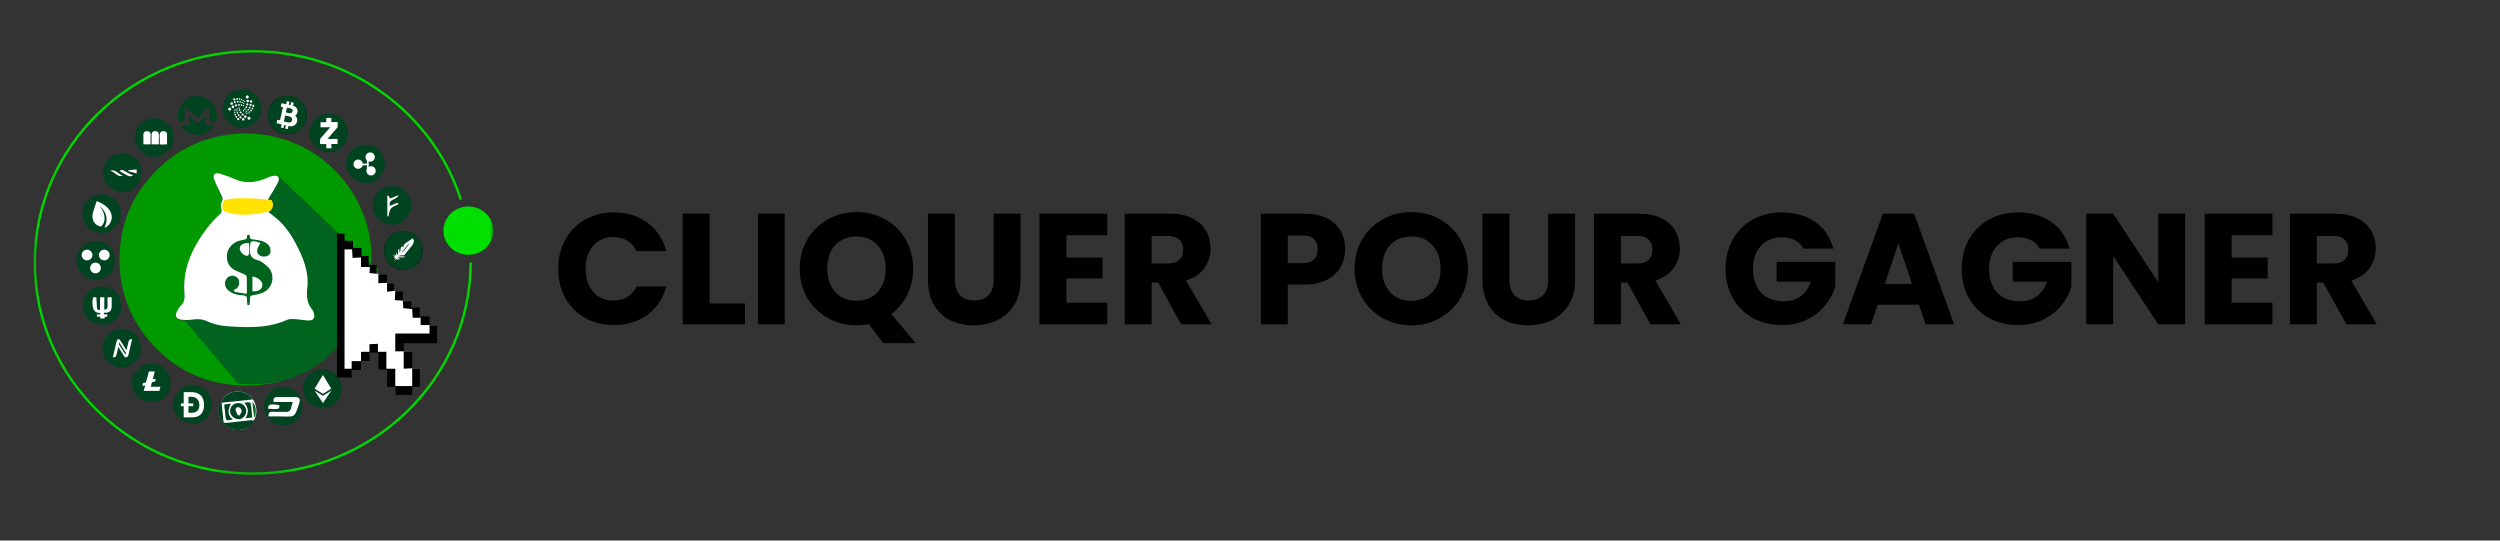 <svg width="370" height="80" viewBox="0 0 370 80" fill="none" xmlns="http://www.w3.org/2000/svg">
<rect x="0" y="0" width="370" height="80" fill="#333333" stroke="none"/>
<path d="M82.617 39.781C82.617 38.165 82.967 36.727 83.666 35.468C84.365 34.194 85.337 33.207 86.58 32.508C87.839 31.793 89.261 31.435 90.846 31.435C92.789 31.435 94.452 31.948 95.835 32.974C97.218 34 98.143 35.398 98.609 37.17H94.227C93.9 36.486 93.434 35.966 92.828 35.608C92.237 35.251 91.561 35.072 90.8 35.072C89.572 35.072 88.577 35.499 87.816 36.354C87.054 37.209 86.673 38.351 86.673 39.781C86.673 41.211 87.054 42.353 87.816 43.208C88.577 44.063 89.572 44.49 90.8 44.49C91.561 44.49 92.237 44.312 92.828 43.954C93.434 43.597 93.9 43.076 94.227 42.392H98.609C98.143 44.164 97.218 45.563 95.835 46.588C94.452 47.599 92.789 48.104 90.846 48.104C89.261 48.104 87.839 47.754 86.58 47.055C85.337 46.34 84.365 45.353 83.666 44.094C82.967 42.835 82.617 41.398 82.617 39.781ZM105.037 44.91H110.259V47.987H101.05V31.622H105.037V44.91ZM116.147 31.622V47.987H112.16V31.622H116.147ZM130.692 50.785L128.594 47.964C127.972 48.088 127.366 48.15 126.775 48.15C125.237 48.15 123.822 47.793 122.532 47.078C121.258 46.363 120.24 45.368 119.478 44.094C118.732 42.804 118.359 41.359 118.359 39.758C118.359 38.157 118.732 36.719 119.478 35.445C120.24 34.171 121.258 33.176 122.532 32.461C123.822 31.746 125.237 31.389 126.775 31.389C128.314 31.389 129.72 31.746 130.995 32.461C132.285 33.176 133.295 34.171 134.025 35.445C134.771 36.719 135.144 38.157 135.144 39.758C135.144 41.157 134.857 42.439 134.282 43.604C133.722 44.754 132.937 45.71 131.927 46.472L135.517 50.785H130.692ZM122.439 39.758C122.439 41.203 122.828 42.361 123.605 43.231C124.397 44.086 125.454 44.514 126.775 44.514C128.081 44.514 129.122 44.078 129.899 43.208C130.692 42.338 131.088 41.188 131.088 39.758C131.088 38.312 130.692 37.162 129.899 36.308C129.122 35.437 128.081 35.002 126.775 35.002C125.454 35.002 124.397 35.429 123.605 36.284C122.828 37.139 122.439 38.297 122.439 39.758ZM141.324 31.622V41.413C141.324 42.392 141.565 43.146 142.047 43.674C142.529 44.203 143.236 44.467 144.168 44.467C145.101 44.467 145.816 44.203 146.313 43.674C146.81 43.146 147.059 42.392 147.059 41.413V31.622H151.045V41.39C151.045 42.851 150.734 44.086 150.113 45.096C149.491 46.106 148.652 46.868 147.595 47.381C146.554 47.894 145.388 48.15 144.098 48.15C142.808 48.15 141.65 47.902 140.625 47.404C139.614 46.891 138.814 46.13 138.224 45.12C137.633 44.094 137.338 42.851 137.338 41.39V31.622H141.324ZM157.831 34.816V38.126H163.17V41.203H157.831V44.793H163.869V47.987H153.845V31.622H163.869V34.816H157.831ZM174.803 47.987L171.399 41.809H170.443V47.987H166.457V31.622H173.148C174.437 31.622 175.533 31.847 176.435 32.298C177.352 32.749 178.035 33.37 178.486 34.163C178.937 34.94 179.162 35.81 179.162 36.774C179.162 37.862 178.851 38.833 178.23 39.688C177.623 40.543 176.722 41.149 175.525 41.506L179.302 47.987H174.803ZM170.443 38.989H172.914C173.645 38.989 174.189 38.81 174.546 38.452C174.919 38.095 175.106 37.59 175.106 36.937C175.106 36.315 174.919 35.826 174.546 35.468C174.189 35.111 173.645 34.932 172.914 34.932H170.443V38.989ZM199.077 36.89C199.077 37.838 198.859 38.709 198.424 39.501C197.989 40.279 197.321 40.908 196.419 41.39C195.518 41.871 194.399 42.112 193.062 42.112H190.591V47.987H186.605V31.622H193.062C194.368 31.622 195.471 31.847 196.373 32.298C197.274 32.749 197.95 33.37 198.401 34.163C198.851 34.956 199.077 35.865 199.077 36.89ZM192.759 38.942C193.521 38.942 194.088 38.763 194.461 38.406C194.834 38.048 195.02 37.543 195.02 36.89C195.02 36.238 194.834 35.733 194.461 35.375C194.088 35.018 193.521 34.839 192.759 34.839H190.591V38.942H192.759ZM208.892 48.15C207.353 48.15 205.939 47.793 204.649 47.078C203.375 46.363 202.357 45.368 201.595 44.094C200.849 42.804 200.476 41.359 200.476 39.758C200.476 38.157 200.849 36.719 201.595 35.445C202.357 34.171 203.375 33.176 204.649 32.461C205.939 31.746 207.353 31.389 208.892 31.389C210.43 31.389 211.837 31.746 213.111 32.461C214.401 33.176 215.412 34.171 216.142 35.445C216.888 36.719 217.261 38.157 217.261 39.758C217.261 41.359 216.888 42.804 216.142 44.094C215.396 45.368 214.386 46.363 213.111 47.078C211.837 47.793 210.43 48.15 208.892 48.15ZM208.892 44.514C210.197 44.514 211.239 44.078 212.016 43.208C212.808 42.338 213.205 41.188 213.205 39.758C213.205 38.312 212.808 37.162 212.016 36.308C211.239 35.437 210.197 35.002 208.892 35.002C207.571 35.002 206.514 35.429 205.721 36.284C204.944 37.139 204.556 38.297 204.556 39.758C204.556 41.203 204.944 42.361 205.721 43.231C206.514 44.086 207.571 44.514 208.892 44.514ZM223.395 31.622V41.413C223.395 42.392 223.636 43.146 224.118 43.674C224.6 44.203 225.307 44.467 226.239 44.467C227.172 44.467 227.887 44.203 228.384 43.674C228.881 43.146 229.13 42.392 229.13 41.413V31.622H233.116V41.39C233.116 42.851 232.806 44.086 232.184 45.096C231.562 46.106 230.723 46.868 229.666 47.381C228.625 47.894 227.459 48.15 226.169 48.15C224.879 48.15 223.722 47.902 222.696 47.404C221.686 46.891 220.885 46.13 220.295 45.12C219.704 44.094 219.409 42.851 219.409 41.39V31.622H223.395ZM244.262 47.987L240.858 41.809H239.902V47.987H235.916V31.622H242.606C243.896 31.622 244.992 31.847 245.893 32.298C246.81 32.749 247.494 33.37 247.945 34.163C248.396 34.94 248.621 35.81 248.621 36.774C248.621 37.862 248.31 38.833 247.688 39.688C247.082 40.543 246.181 41.149 244.984 41.506L248.761 47.987H244.262ZM239.902 38.989H242.373C243.104 38.989 243.648 38.81 244.005 38.452C244.378 38.095 244.565 37.59 244.565 36.937C244.565 36.315 244.378 35.826 244.005 35.468C243.648 35.111 243.104 34.932 242.373 34.932H239.902V38.989ZM266.927 36.797C266.632 36.253 266.204 35.841 265.645 35.562C265.101 35.266 264.456 35.119 263.71 35.119C262.42 35.119 261.387 35.546 260.609 36.401C259.832 37.24 259.444 38.367 259.444 39.781C259.444 41.289 259.848 42.47 260.656 43.325C261.48 44.164 262.607 44.584 264.036 44.584C265.015 44.584 265.839 44.335 266.507 43.837C267.191 43.34 267.689 42.625 267.999 41.693H262.941V38.755H271.613V42.462C271.318 43.457 270.812 44.381 270.098 45.236C269.398 46.091 268.505 46.783 267.417 47.311C266.329 47.839 265.101 48.104 263.733 48.104C262.117 48.104 260.672 47.754 259.397 47.055C258.138 46.34 257.151 45.353 256.437 44.094C255.737 42.835 255.388 41.398 255.388 39.781C255.388 38.165 255.737 36.727 256.437 35.468C257.151 34.194 258.138 33.207 259.397 32.508C260.656 31.793 262.094 31.435 263.71 31.435C265.668 31.435 267.316 31.909 268.652 32.857C270.004 33.805 270.898 35.119 271.333 36.797H266.927ZM284.008 45.096H277.901L276.922 47.987H272.749L278.67 31.622H283.286L289.207 47.987H284.988L284.008 45.096ZM282.983 42.019L280.955 36.028L278.95 42.019H282.983ZM301.873 36.797C301.577 36.253 301.15 35.841 300.591 35.562C300.047 35.266 299.402 35.119 298.656 35.119C297.366 35.119 296.332 35.546 295.555 36.401C294.778 37.24 294.39 38.367 294.39 39.781C294.39 41.289 294.794 42.47 295.602 43.325C296.425 44.164 297.552 44.584 298.982 44.584C299.961 44.584 300.785 44.335 301.453 43.837C302.137 43.34 302.634 42.625 302.945 41.693H297.886V38.755H306.559V42.462C306.263 43.457 305.758 44.381 305.043 45.236C304.344 46.091 303.45 46.783 302.362 47.311C301.274 47.839 300.047 48.104 298.679 48.104C297.063 48.104 295.617 47.754 294.343 47.055C293.084 46.34 292.097 45.353 291.382 44.094C290.683 42.835 290.333 41.398 290.333 39.781C290.333 38.165 290.683 36.727 291.382 35.468C292.097 34.194 293.084 33.207 294.343 32.508C295.602 31.793 297.039 31.435 298.656 31.435C300.614 31.435 302.261 31.909 303.598 32.857C304.95 33.805 305.844 35.119 306.279 36.797H301.873ZM323.407 47.987H319.42L312.753 37.893V47.987H308.767V31.622H312.753L319.42 41.763V31.622H323.407V47.987ZM330.283 34.816V38.126H335.621V41.203H330.283V44.793H336.321V47.987H326.296V31.622H336.321V34.816H330.283ZM347.255 47.987L343.851 41.809H342.895V47.987H338.909V31.622H345.599C346.889 31.622 347.985 31.847 348.886 32.298C349.803 32.749 350.487 33.37 350.938 34.163C351.389 34.94 351.614 35.81 351.614 36.774C351.614 37.862 351.303 38.833 350.681 39.688C350.075 40.543 349.174 41.149 347.977 41.506L351.754 47.987H347.255ZM342.895 38.989H345.366C346.097 38.989 346.641 38.81 346.998 38.452C347.371 38.095 347.558 37.59 347.558 36.937C347.558 36.315 347.371 35.826 346.998 35.468C346.641 35.111 346.097 34.932 345.366 34.932H342.895V38.989Z" fill="black"/>
<mask id="mask0_318_259" style="mask-type:luminance" maskUnits="userSpaceOnUse" x="4" y="7" width="70" height="64">
<path d="M73.009 7.072H4.63V70.611H73.009V7.072Z" fill="white"/>
</mask>
<g mask="url(#mask0_318_259)">
<path d="M28.58 57.004C30.197 57.031 31.401 58.301 31.374 59.956C31.35 61.435 30.056 62.719 28.607 62.702C26.997 62.685 25.642 61.401 25.665 59.919C25.686 58.239 26.949 56.976 28.58 57.004Z" fill="#004321"/>
<path d="M35.222 57.944C36.798 57.972 37.968 59.242 37.941 60.896C37.917 62.376 36.657 63.66 35.246 63.642C33.681 63.625 32.359 62.341 32.383 60.86C32.407 59.18 33.636 57.916 35.222 57.944Z" fill="white"/>
<path d="M49.584 51.662C49.361 51.838 49.21 51.94 49.076 52.064C45.239 55.583 40.704 57.295 35.517 57.048C30.506 56.812 26.198 54.857 22.751 51.18C19.16 47.348 17.494 42.761 17.715 37.52C17.935 32.237 20.15 27.87 24.052 24.366C26.547 22.121 29.496 20.738 32.797 20.088C35.801 19.502 38.757 19.67 41.681 20.524C44.645 21.38 47.342 22.979 49.515 25.169C52.439 28.104 54.224 31.674 54.832 35.789C54.981 36.792 54.944 37.822 54.981 38.841C54.991 39.192 54.991 39.483 55.495 39.421C55.605 39.408 55.835 39.655 55.863 39.809C55.912 40.097 55.859 40.406 55.849 40.704L55.866 40.683C54.716 40.611 54.716 40.611 54.603 39.567C54.599 39.533 54.558 39.506 54.507 39.437C54.167 39.417 53.8 39.396 53.418 39.372C53.408 39.223 53.384 39.123 53.398 39.032C53.48 38.417 53.357 38.023 52.598 38.16C52.183 38.236 52.069 37.954 52.128 37.608C52.231 36.986 51.918 36.828 51.38 36.894C51.225 36.91 51.071 36.921 50.858 36.938V37.673M39.671 29.631C40.118 28.89 40.58 28.176 40.982 27.428C41.188 27.04 41.545 26.494 41.075 26.192C40.79 26.006 40.18 26.133 39.801 26.312C38.157 27.077 36.522 27.372 34.789 26.61C34.095 26.306 33.383 26.045 32.658 25.828C31.817 25.57 31.443 25.907 31.734 26.706C32.044 27.558 32.517 28.35 32.884 29.181C32.97 29.373 33.008 29.683 32.909 29.84C32.647 30.262 32.668 30.651 32.798 31.097C32.848 31.275 32.809 31.591 32.682 31.701C31.208 32.988 30.065 34.54 29.098 36.224C27.8 38.472 27.11 40.889 27.32 43.501C27.382 44.246 27.334 44.853 26.747 45.378C26.517 45.585 26.369 45.893 26.225 46.173C25.865 46.884 26.098 47.341 26.898 47.42C27.415 47.477 27.937 47.471 28.453 47.402C29.252 47.282 29.973 47.303 30.746 47.674C32.157 48.353 33.712 48.404 35.256 48.477C37.752 48.593 40.203 48.477 42.537 47.43C42.898 47.269 43.371 47.313 43.787 47.337C44.442 47.371 45.091 47.526 45.743 47.529C46.416 47.533 46.663 47.135 46.485 46.483C46.435 46.311 46.392 46.115 46.279 45.986C45.451 45.028 45.362 43.957 45.503 42.721C45.778 40.301 44.857 38.132 43.745 36.048C42.891 34.448 41.826 33.014 40.333 31.939C40.131 31.795 39.942 31.63 39.757 31.482C40.364 30.36 40.364 30.36 39.671 29.631ZM47.522 54.913C46.948 55.878 46.444 56.733 45.932 57.597C46.769 58.018 47.387 58.726 48.379 58.032C49.192 57.462 49.251 57.603 48.688 56.78C48.564 56.597 48.485 56.388 48.369 56.206C48.112 55.795 47.841 55.394 47.521 54.913H47.522ZM48.874 58.198L48.771 57.91C47.841 59.187 46.966 58.497 46.088 57.913C46.078 57.963 46.064 58.013 46.054 58.062C46.514 58.694 46.974 59.329 47.503 60.057C48.003 59.379 48.438 58.789 48.874 58.198H48.874Z" fill="#009900"/>
<path d="M35.867 13.226C37.484 13.254 38.689 14.524 38.661 16.179C38.637 17.658 37.343 18.942 35.895 18.925C34.285 18.908 32.929 17.624 32.953 16.142C32.974 14.462 34.239 13.199 35.867 13.226Z" fill="#004321"/>
<path d="M60.864 30.397C60.814 32.024 59.484 33.318 57.946 33.246C56.343 33.17 55.097 31.828 55.163 30.246C55.228 28.694 56.578 27.472 58.157 27.541C59.697 27.606 60.912 28.89 60.864 30.397ZM57.325 31.997C57.375 32.006 57.424 32.02 57.474 32.031C57.591 31.633 57.611 31.149 57.855 30.857C58.109 30.552 58.583 30.424 58.96 30.218C58.926 30.146 58.892 30.078 58.854 30.005C58.473 30.154 58.095 30.304 57.683 30.466C57.435 29.388 58.717 29.662 58.978 28.866C58.49 29.068 58.126 29.223 57.762 29.377C57.642 29.209 57.543 29.065 57.44 28.921L57.319 28.962C57.324 29.975 57.326 30.986 57.325 31.997Z" fill="#004321"/>
<path d="M18.069 28.416C16.439 28.378 15.223 27.102 15.264 25.467C15.302 23.947 16.634 22.677 18.155 22.714C19.72 22.752 21.024 24.094 20.983 25.618C20.939 27.194 19.631 28.451 18.069 28.416ZM19.713 25.965C19.363 25.797 19.003 25.663 18.68 25.46C18.062 25.073 18.072 25.059 17.677 25.311C19.188 26.192 19.188 26.192 19.713 25.965ZM18.186 25.976C17.509 25.866 17.111 24.945 16.291 25.289C16.981 25.368 17.355 26.315 18.186 25.976ZM20.228 25.076C19.765 25.126 19.373 25.162 18.982 25.203C18.992 25.253 19.003 25.296 19.013 25.344C19.404 25.45 19.792 25.557 20.228 25.677V25.076Z" fill="#004321"/>
<path d="M22.833 17.507C24.337 17.483 25.682 18.788 25.706 20.29C25.734 21.917 24.464 23.183 22.785 23.204C21.326 23.224 20.026 21.927 19.991 20.416C19.95 18.842 21.23 17.531 22.833 17.507ZM22.229 21.284C22.229 20.896 22.233 20.542 22.229 20.185C22.229 20.065 22.243 19.924 22.188 19.832C22.095 19.683 21.934 19.444 21.824 19.457C21.649 19.478 21.416 19.636 21.35 19.797C21.261 20.027 21.289 20.305 21.289 20.566C21.285 21.403 21.292 21.403 22.229 21.283V21.284ZM24.543 20.572C24.543 20.239 24.618 19.975 24.522 19.813C24.427 19.651 24.152 19.58 23.959 19.465C23.853 19.661 23.657 19.857 23.654 20.056C23.643 20.475 23.726 20.893 23.784 21.312C23.788 21.336 23.929 21.35 24.007 21.357C24.79 21.424 24.495 20.83 24.543 20.572ZM22.466 20.486H22.48C22.48 20.644 22.43 20.826 22.494 20.96C22.566 21.114 22.71 21.303 22.857 21.341C23.097 21.399 23.406 21.406 23.404 21.001C23.4 20.623 23.424 20.239 23.359 19.871C23.328 19.706 23.105 19.466 22.971 19.466C22.817 19.47 22.604 19.672 22.528 19.841C22.438 20.025 22.48 20.263 22.466 20.484V20.486Z" fill="#004321"/>
<path d="M42.596 14.195C44.154 14.201 45.397 15.499 45.378 17.095C45.358 18.622 44.074 19.878 42.526 19.878C41.026 19.881 39.677 18.608 39.694 17.207C39.712 15.382 40.869 14.184 42.596 14.195ZM42.148 18.846C42.512 18.708 42.811 18.597 43.106 18.482C43.236 18.432 43.466 18.413 43.484 18.338C43.625 17.779 43.737 17.212 43.82 16.642C43.84 16.493 43.73 16.305 43.642 16.161C43.487 15.918 43.298 15.691 43.095 15.424C43.023 15.512 42.903 15.66 42.714 15.893C42.687 15.688 42.683 15.582 42.659 15.482C42.626 15.373 42.585 15.266 42.539 15.163C42.374 15.351 42.282 15.54 42.13 15.61C41.98 15.679 41.783 15.623 41.557 15.623C42 16.341 41.719 17.429 41.07 17.865C41.262 18.146 41.454 18.431 41.666 18.74C41.755 18.634 41.886 18.479 42.095 18.226C42.122 18.55 42.14 18.733 42.146 18.846H42.148Z" fill="black"/>
<path d="M41.888 62.983C40.268 62.934 39.029 61.634 39.077 60.035C39.124 58.435 40.477 57.213 42.142 57.282C43.618 57.343 44.826 58.73 44.761 60.292C44.699 61.792 43.378 63.028 41.888 62.983ZM40.497 59.492H43.342C43.239 59.836 43.147 60.076 43.098 60.327C43.009 60.797 42.755 60.985 42.271 60.962C41.653 60.931 41.032 60.985 40.414 60.941C39.917 60.906 39.718 61.085 39.741 61.631H41.657C43.466 61.627 43.582 62.016 44.286 59.674C44.485 59.012 44.31 58.764 43.64 58.764C42.782 58.761 41.924 58.782 41.066 58.764C40.632 58.758 40.412 58.905 40.495 59.492H40.497ZM41.345 59.975C40.041 59.727 39.625 59.855 39.69 60.497C41.325 60.577 41.363 60.594 41.345 59.975Z" fill="#004321"/>
<path d="M32.798 59.599C32.891 60.563 32.974 61.415 33.056 62.266C33.093 62.66 33.372 62.602 33.636 62.575C34.745 62.451 35.85 62.327 36.959 62.208C37.165 62.187 37.374 62.204 37.597 62.204C37.23 63.297 35.74 63.838 34.635 63.601C33.334 63.32 32.376 62.214 32.325 60.91C32.275 59.629 33.163 58.418 34.429 58.037C35.51 57.711 36.835 58.167 37.401 59.118C35.879 59.276 34.381 59.434 32.798 59.599Z" fill="#004321"/>
<path d="M35.256 59.654C35.411 59.652 35.564 59.68 35.708 59.738C35.851 59.795 35.982 59.88 36.092 59.989C36.203 60.097 36.29 60.226 36.351 60.368C36.411 60.51 36.443 60.663 36.444 60.817C36.44 61.494 35.939 62.043 35.325 62.046C34.676 62.05 34.068 61.483 34.055 60.862C34.034 60.186 34.559 59.661 35.256 59.654ZM35.207 61.473C35.282 61.473 35.361 61.473 35.437 61.469C35.553 61.264 35.785 61.047 35.766 60.859C35.728 60.529 35.523 60.203 35.097 60.278C34.99 60.299 34.822 60.532 34.848 60.626C34.923 60.919 35.081 61.192 35.208 61.473H35.207Z" fill="#004321"/>
<path d="M33.179 59.876L34.196 59.727C33.708 60.621 33.599 61.416 34.456 62.078C33.444 62.301 33.437 62.294 33.348 61.395C33.3 60.9 33.242 60.413 33.179 59.876Z" fill="#004321"/>
<path d="M36.156 59.609C37.086 59.454 37.089 59.454 37.175 60.21C37.233 60.721 37.278 61.233 37.333 61.8C37.014 61.831 36.725 61.862 36.334 61.903C36.835 61.071 36.798 60.337 36.156 59.609Z" fill="#004321"/>
<path d="M37.601 61.692C37.512 60.941 37.423 60.189 37.333 59.437C37.975 60.117 37.903 60.896 37.752 61.686C37.7 61.686 37.649 61.689 37.601 61.692Z" fill="#00641E"/>
<path d="M47.761 54.913C48.077 55.394 48.349 55.795 48.609 56.205C48.726 56.391 48.805 56.6 48.928 56.779C49.488 57.602 49.433 57.465 48.62 58.031C47.626 58.727 47.01 58.014 46.172 57.596C46.683 56.729 47.192 55.878 47.761 54.913Z" fill="white"/>
<path d="M49.114 58.562L47.741 60.422C47.212 59.691 46.753 59.06 46.292 58.428C46.303 58.379 46.316 58.329 46.327 58.279C47.205 58.866 48.081 59.556 49.01 58.276L49.114 58.562Z" fill="white"/>
<path d="M57.325 31.997V28.965L57.445 28.924C57.548 29.068 57.651 29.212 57.768 29.381C58.128 29.232 58.496 29.075 58.983 28.869C58.719 29.664 57.443 29.391 57.691 30.469C58.103 30.308 58.486 30.157 58.862 30.009C58.896 30.081 58.93 30.15 58.968 30.222C58.59 30.428 58.117 30.552 57.863 30.86C57.619 31.152 57.598 31.636 57.482 32.034C57.428 32.02 57.377 32.007 57.325 31.997Z" fill="white"/>
<path d="M19.713 25.965C19.188 26.192 19.188 26.192 17.676 25.309C18.07 25.061 18.06 25.073 18.678 25.459C19.003 25.66 19.366 25.797 19.713 25.965Z" fill="white"/>
<path d="M18.186 25.976C17.358 26.316 16.984 25.368 16.291 25.289C17.111 24.944 17.509 25.862 18.186 25.976Z" fill="white"/>
<path d="M20.227 25.076V25.672C19.791 25.552 19.403 25.446 19.012 25.34C19.002 25.29 18.991 25.247 18.981 25.199C19.377 25.162 19.765 25.124 20.227 25.076Z" fill="white"/>
<path d="M17.509 51.243C17.025 51.645 17.36 52.485 16.452 52.689C16.713 51.782 16.895 50.972 17.187 50.207C17.336 49.802 17.684 49.781 17.956 50.186C18.254 50.629 18.56 51.065 18.893 51.545C19.322 51.123 19.075 50.313 19.947 50.028C19.661 51.003 19.47 51.847 19.157 52.647C19.037 52.953 18.66 52.915 18.439 52.598C18.13 52.157 17.832 51.714 17.509 51.243ZM18.666 52.301C18.735 52.256 18.8 52.215 18.869 52.17C18.481 51.587 18.093 51.004 17.705 50.423C17.637 50.468 17.571 50.509 17.502 50.553C17.894 51.137 18.282 51.719 18.666 52.301Z" fill="white"/>
<path d="M15.669 45.779C15.762 45.58 15.906 45.391 15.941 45.185C15.99 44.873 15.937 44.546 15.979 44.231C15.992 44.124 16.15 43.997 16.267 43.963C16.322 43.946 16.486 44.112 16.515 44.211C16.793 45.265 16.47 45.925 15.451 46.353L15.805 46.632C15.389 47.085 14.977 47.228 14.483 46.559C14.586 46.539 14.744 46.504 14.998 46.45C14.73 46.288 14.685 46.24 14.637 46.237C14.05 46.202 13.796 45.849 13.755 45.303C13.735 45.005 13.705 44.699 13.751 44.408C13.779 44.237 13.937 44.09 14.04 43.928C14.139 44.083 14.294 44.223 14.328 44.392C14.378 44.64 14.311 44.913 14.352 45.164C14.386 45.37 14.51 45.561 14.596 45.76L14.845 45.719C14.845 45.324 14.81 44.924 14.858 44.538C14.882 44.332 15.047 44.143 15.15 43.948C15.246 44.147 15.399 44.342 15.425 44.552C15.469 44.922 15.438 45.303 15.438 45.678C15.511 45.71 15.59 45.744 15.669 45.779Z" fill="white"/>
<path d="M24.543 20.571C24.493 20.832 24.791 21.426 24.007 21.358C23.929 21.351 23.788 21.337 23.784 21.313C23.726 20.894 23.64 20.476 23.654 20.057C23.661 19.858 23.853 19.662 23.96 19.466C24.155 19.576 24.423 19.645 24.523 19.814C24.622 19.984 24.543 20.236 24.543 20.571Z" fill="white"/>
<path d="M16.291 33.263C15.752 31.743 15.752 31.743 15.322 31.392C15.45 31.842 15.652 32.313 15.697 32.796C15.746 33.4 15.316 33.691 14.818 33.36C14.457 33.119 14.156 32.697 13.994 32.288C13.85 31.921 13.922 31.461 13.919 31.042C13.915 30.335 13.96 30.304 14.667 30.431C15.886 30.651 16.59 31.286 16.565 32.223C16.555 32.57 16.387 32.916 16.291 33.263Z" fill="white"/>
<path d="M42.146 18.877C42.135 18.764 42.121 18.585 42.096 18.259C41.886 18.513 41.756 18.667 41.667 18.774L41.071 17.899C41.719 17.462 42.001 16.374 41.558 15.657C41.781 15.657 41.984 15.712 42.131 15.643C42.279 15.575 42.38 15.386 42.54 15.196C42.586 15.3 42.626 15.406 42.66 15.515C42.685 15.651 42.704 15.789 42.715 15.927C42.904 15.697 43.024 15.546 43.096 15.457C43.295 15.725 43.484 15.948 43.642 16.195C43.731 16.339 43.841 16.524 43.821 16.675C43.739 17.247 43.625 17.813 43.481 18.372C43.464 18.448 43.233 18.465 43.104 18.516C42.808 18.626 42.513 18.739 42.146 18.877ZM42.441 17.116C42.324 17.178 42.204 17.236 42.087 17.298C42.166 17.541 42.18 17.905 42.341 17.994C42.517 18.09 42.832 17.928 43.089 17.877L42.441 17.116ZM42.689 16.145C42.58 16.21 42.47 16.271 42.36 16.336C42.449 16.535 42.49 16.8 42.645 16.913C42.741 16.982 43.002 16.827 43.191 16.773C43.021 16.559 42.853 16.35 42.687 16.145H42.689Z" fill="white"/>
<path d="M48.749 19.09C48.354 18.664 47.424 19.354 47.556 18.352C47.58 18.176 47.968 18.046 48.184 17.895C48.222 17.936 48.256 17.978 48.294 18.015C48.344 17.83 48.397 17.644 48.452 17.449C48.909 17.318 49.234 17.363 49.18 17.919C49.262 17.96 49.297 17.991 49.334 17.994C50.299 18.115 50.353 18.248 49.763 19.072C49.471 19.477 49.176 19.879 48.888 20.284C48.847 20.342 48.847 20.428 48.806 20.603C49.063 20.603 49.272 20.59 49.478 20.607C49.727 20.628 50.062 20.463 50.1 20.936C50.134 21.372 49.873 21.41 49.553 21.458C49.408 21.479 49.278 21.602 49.151 21.695C49.024 21.787 48.863 22.021 48.774 21.993C48.612 21.948 48.492 21.76 48.361 21.622C48.325 21.567 48.294 21.509 48.269 21.448C48.174 21.448 48.078 21.44 47.984 21.423C47.803 21.379 47.487 21.341 47.476 21.266C47.445 21.052 47.48 20.782 47.6 20.606C47.95 20.088 48.358 19.601 48.749 19.09Z" fill="white"/>
<path d="M40.495 59.492C40.412 58.905 40.632 58.758 41.061 58.764C41.919 58.782 42.778 58.761 43.636 58.764C44.312 58.768 44.483 59.013 44.285 59.674C43.58 62.015 43.464 61.627 41.655 61.631H39.739C39.716 61.084 39.914 60.906 40.412 60.941C41.03 60.985 41.651 60.931 42.269 60.962C42.753 60.985 43.007 60.797 43.096 60.327C43.146 60.078 43.237 59.836 43.34 59.492H40.495Z" fill="white"/>
<path d="M41.345 59.975C41.365 60.6 41.328 60.579 39.69 60.497C39.623 59.852 40.038 59.719 41.345 59.975Z" fill="white"/>
<path d="M12.913 37.012C13.257 37.19 13.49 37.249 13.631 37.396C14.063 37.843 14.426 37.87 14.89 37.406C15.223 37.073 15.742 36.964 16.047 37.386C16.218 37.623 16.167 38.086 16.085 38.415C16.047 38.577 15.728 38.708 15.511 38.783C15.058 38.944 14.873 39.215 14.993 39.696C15.11 40.163 15.043 40.613 14.546 40.798C14.323 40.88 13.945 40.853 13.787 40.712C13.592 40.534 13.407 40.149 13.465 39.917C13.64 39.231 13.393 38.904 12.758 38.724C12.349 38.608 12.057 38.296 12.222 37.877C12.354 37.544 12.674 37.3 12.913 37.012ZM14.225 37.825C13.95 38.189 13.703 38.372 13.672 38.584C13.617 38.978 13.92 39.264 14.279 39.226C14.478 39.205 14.794 38.862 14.791 38.666C14.787 38.433 14.499 38.206 14.225 37.825Z" fill="white"/>
<path d="M38.811 36.064C38.622 35.996 38.481 35.927 38.33 35.889C37.379 35.645 37.314 35.755 37.237 36.706C37.158 37.674 37.325 38.334 38.41 38.594C38.884 38.708 39.317 39.088 39.715 39.415C41.064 40.516 40.779 42.665 39.186 43.373C38.767 43.559 38.322 43.681 37.867 43.733C37.393 43.782 37.183 43.928 37.242 44.433C37.273 44.694 37.192 44.965 37.16 45.233C37.063 45.229 36.971 45.229 36.874 45.226C36.85 44.955 36.785 44.679 36.809 44.416C36.85 43.969 36.651 43.812 36.229 43.798C35.44 43.767 34.684 43.592 34.06 43.07C33.507 42.61 33.387 41.903 33.754 41.361C34.118 40.829 34.818 40.733 35.33 41.141C35.745 41.474 35.777 42.254 35.361 42.71C35.234 42.847 35.011 42.895 34.832 42.984C34.89 43.088 34.949 43.191 35.007 43.294C35.56 43.38 36.113 43.465 36.782 43.565C36.782 42.651 36.796 41.826 36.768 40.997C36.764 40.894 36.569 40.767 36.435 40.702C36.041 40.513 35.632 40.348 35.23 40.173C34.365 39.799 33.878 39.161 33.83 38.196C33.78 37.19 34.248 36.47 35.062 35.965C35.357 35.783 35.724 35.7 36.071 35.617C36.432 35.531 36.871 35.586 36.806 34.996C36.799 34.937 36.964 34.807 37.039 34.814C37.115 34.821 37.238 34.963 37.235 35.04C37.194 35.537 37.533 35.497 37.856 35.537C38.625 35.64 39.411 35.719 39.988 36.347C40.3 36.687 40.396 37.425 40.149 37.724C39.82 38.121 39.056 38.18 38.609 37.837C38.242 37.552 38.204 37.042 38.51 36.553C38.618 36.395 38.719 36.232 38.811 36.064ZM37.295 43.4C38.174 43.465 38.713 43.125 38.772 42.5C38.826 41.917 38.071 41.255 37.295 41.23V43.4ZM36.815 35.925C36.032 35.819 35.489 36.118 35.428 36.626C35.369 37.11 35.933 37.752 36.496 37.793C36.595 37.8 36.794 37.614 36.801 37.508C36.832 36.977 36.815 36.442 36.815 35.925Z" fill="#005D12"/>
<path d="M18.666 52.301C18.278 51.717 17.89 51.137 17.506 50.553C17.574 50.509 17.64 50.468 17.709 50.423C18.096 51.007 18.484 51.589 18.872 52.17C18.803 52.215 18.736 52.259 18.666 52.301Z" fill="black"/>
<path d="M42.441 16.58L43.09 17.342C42.836 17.391 42.517 17.551 42.342 17.458C42.177 17.369 42.166 17.005 42.087 16.762C42.204 16.701 42.324 16.642 42.441 16.58Z" fill="black"/>
<path d="M42.687 16.642C42.851 16.852 43.019 17.058 43.183 17.267C42.995 17.322 42.736 17.48 42.637 17.408C42.482 17.294 42.441 17.03 42.352 16.831C42.468 16.769 42.578 16.707 42.687 16.642Z" fill="black"/>
<path d="M14.224 37.825C14.499 38.206 14.791 38.433 14.791 38.663C14.794 38.859 14.478 39.202 14.279 39.222C13.919 39.26 13.613 38.978 13.672 38.581C13.703 38.371 13.946 38.189 14.224 37.825Z" fill="black"/>
<path d="M37.295 43.4V41.23C38.071 41.258 38.823 41.917 38.771 42.5C38.711 43.125 38.178 43.465 37.295 43.4Z" fill="white"/>
<path d="M36.815 35.925C36.815 36.444 36.832 36.976 36.801 37.508C36.794 37.614 36.595 37.8 36.496 37.793C35.933 37.755 35.366 37.109 35.428 36.626C35.49 36.119 36.032 35.821 36.815 35.925Z" fill="white"/>
<path d="M36.592 14.126C36.652 14.126 36.709 14.15 36.752 14.192C36.794 14.235 36.818 14.292 36.818 14.352C36.818 14.412 36.794 14.47 36.752 14.512C36.709 14.555 36.652 14.579 36.592 14.579C36.562 14.579 36.532 14.574 36.505 14.562C36.477 14.551 36.452 14.534 36.431 14.513C36.41 14.492 36.393 14.467 36.382 14.439C36.37 14.412 36.365 14.382 36.365 14.352C36.365 14.292 36.39 14.235 36.432 14.193C36.474 14.15 36.532 14.126 36.592 14.126Z" fill="white"/>
<path d="M36.657 14.754C36.695 14.754 36.732 14.766 36.764 14.787C36.795 14.808 36.82 14.838 36.834 14.873C36.849 14.908 36.853 14.947 36.845 14.984C36.838 15.021 36.819 15.056 36.793 15.083C36.766 15.11 36.731 15.128 36.694 15.135C36.657 15.143 36.618 15.139 36.583 15.124C36.548 15.11 36.518 15.085 36.497 15.053C36.476 15.022 36.464 14.985 36.464 14.947C36.464 14.921 36.469 14.896 36.479 14.873C36.489 14.85 36.503 14.828 36.52 14.811C36.538 14.793 36.56 14.778 36.583 14.769C36.606 14.759 36.631 14.754 36.657 14.754Z" fill="white"/>
<path d="M36.599 15.605C36.63 15.605 36.662 15.596 36.688 15.578C36.715 15.56 36.736 15.535 36.748 15.506C36.76 15.476 36.763 15.444 36.757 15.412C36.751 15.381 36.735 15.352 36.713 15.33C36.69 15.307 36.661 15.292 36.63 15.286C36.599 15.279 36.566 15.283 36.537 15.295C36.507 15.307 36.482 15.328 36.464 15.354C36.447 15.381 36.437 15.412 36.437 15.444C36.437 15.487 36.454 15.528 36.484 15.558C36.515 15.588 36.556 15.605 36.599 15.605Z" fill="white"/>
<path d="M36.451 15.987C36.478 15.987 36.505 15.979 36.527 15.963C36.55 15.948 36.568 15.927 36.578 15.902C36.589 15.877 36.591 15.849 36.586 15.822C36.581 15.796 36.567 15.771 36.548 15.752C36.529 15.732 36.504 15.719 36.478 15.714C36.451 15.709 36.423 15.711 36.398 15.722C36.373 15.732 36.352 15.75 36.336 15.773C36.321 15.795 36.313 15.822 36.313 15.849C36.313 15.886 36.328 15.921 36.353 15.946C36.379 15.972 36.414 15.987 36.451 15.987Z" fill="white"/>
<path d="M36.252 16.038C36.275 16.038 36.297 16.044 36.317 16.057C36.336 16.07 36.351 16.088 36.36 16.11C36.368 16.131 36.371 16.154 36.366 16.177C36.362 16.2 36.351 16.221 36.334 16.237C36.318 16.253 36.297 16.264 36.275 16.269C36.252 16.273 36.228 16.271 36.207 16.262C36.186 16.253 36.168 16.238 36.155 16.219C36.142 16.2 36.135 16.177 36.135 16.154C36.135 16.139 36.137 16.124 36.143 16.109C36.149 16.095 36.157 16.082 36.168 16.071C36.179 16.06 36.192 16.051 36.207 16.046C36.221 16.04 36.236 16.037 36.252 16.038Z" fill="white"/>
<path d="M36.028 16.271C36.049 16.271 36.069 16.277 36.086 16.288C36.103 16.3 36.116 16.316 36.124 16.335C36.132 16.354 36.134 16.375 36.13 16.395C36.126 16.415 36.116 16.433 36.102 16.448C36.087 16.462 36.069 16.472 36.049 16.476C36.029 16.48 36.008 16.478 35.989 16.47C35.97 16.462 35.954 16.449 35.943 16.432C35.931 16.415 35.925 16.395 35.925 16.374C35.925 16.347 35.936 16.321 35.955 16.301C35.975 16.282 36.001 16.271 36.028 16.271Z" fill="white"/>
<path d="M37.35 15.047C37.356 15.009 37.351 14.97 37.336 14.936C37.32 14.901 37.294 14.872 37.262 14.852C37.229 14.832 37.192 14.822 37.154 14.824C37.116 14.825 37.079 14.838 37.048 14.86C37.017 14.882 36.994 14.913 36.98 14.948C36.967 14.984 36.965 15.023 36.973 15.06C36.982 15.097 37.002 15.131 37.029 15.156C37.057 15.182 37.092 15.2 37.13 15.206C37.18 15.214 37.232 15.202 37.273 15.172C37.314 15.142 37.342 15.097 37.35 15.047Z" fill="white"/>
<path d="M37.096 15.681C37.128 15.681 37.16 15.672 37.186 15.654C37.213 15.636 37.233 15.611 37.245 15.581C37.258 15.552 37.261 15.52 37.255 15.488C37.248 15.457 37.233 15.428 37.211 15.405C37.188 15.383 37.159 15.367 37.128 15.361C37.096 15.355 37.064 15.358 37.035 15.37C37.005 15.383 36.98 15.403 36.962 15.43C36.944 15.457 36.935 15.488 36.935 15.52C36.935 15.541 36.939 15.562 36.947 15.582C36.955 15.601 36.967 15.619 36.982 15.634C36.997 15.649 37.015 15.661 37.034 15.669C37.054 15.677 37.075 15.681 37.096 15.681Z" fill="white"/>
<path d="M36.952 15.784C36.979 15.784 37.006 15.792 37.029 15.807C37.051 15.822 37.069 15.843 37.079 15.868C37.09 15.894 37.093 15.921 37.087 15.948C37.082 15.975 37.069 15.999 37.05 16.019C37.03 16.038 37.006 16.051 36.979 16.056C36.952 16.062 36.925 16.059 36.899 16.048C36.874 16.038 36.853 16.02 36.838 15.998C36.823 15.975 36.815 15.948 36.815 15.921C36.815 15.903 36.818 15.885 36.825 15.868C36.832 15.851 36.842 15.836 36.854 15.823C36.867 15.811 36.882 15.801 36.899 15.794C36.916 15.787 36.934 15.784 36.952 15.784Z" fill="white"/>
<path d="M36.75 16.343C36.773 16.343 36.795 16.337 36.815 16.324C36.834 16.311 36.849 16.293 36.858 16.271C36.866 16.25 36.869 16.227 36.864 16.204C36.86 16.181 36.849 16.16 36.832 16.144C36.816 16.128 36.795 16.117 36.772 16.112C36.75 16.108 36.726 16.11 36.705 16.119C36.684 16.128 36.665 16.143 36.653 16.162C36.64 16.181 36.633 16.203 36.633 16.227C36.633 16.258 36.645 16.287 36.667 16.309C36.689 16.331 36.719 16.343 36.75 16.343Z" fill="white"/>
<path d="M36.525 16.34C36.545 16.34 36.564 16.346 36.58 16.357C36.597 16.367 36.609 16.383 36.617 16.401C36.624 16.419 36.627 16.439 36.623 16.459C36.619 16.478 36.609 16.496 36.595 16.509C36.581 16.523 36.564 16.533 36.544 16.537C36.525 16.541 36.505 16.539 36.487 16.531C36.469 16.523 36.453 16.511 36.443 16.494C36.432 16.478 36.426 16.459 36.426 16.439C36.426 16.413 36.436 16.388 36.455 16.369C36.474 16.35 36.499 16.34 36.525 16.34Z" fill="white"/>
<path d="M36.3 16.663C36.317 16.663 36.334 16.658 36.348 16.648C36.362 16.639 36.373 16.625 36.379 16.61C36.386 16.594 36.388 16.577 36.384 16.56C36.381 16.544 36.373 16.528 36.361 16.516C36.349 16.504 36.333 16.496 36.317 16.493C36.3 16.489 36.283 16.491 36.267 16.497C36.251 16.504 36.238 16.515 36.228 16.529C36.219 16.543 36.214 16.56 36.214 16.577C36.214 16.6 36.223 16.622 36.239 16.638C36.255 16.654 36.277 16.663 36.3 16.663Z" fill="white"/>
<path d="M37.495 15.503C37.537 15.505 37.576 15.524 37.605 15.555C37.634 15.585 37.651 15.626 37.651 15.668C37.651 15.71 37.634 15.751 37.605 15.781C37.576 15.812 37.537 15.83 37.495 15.833C37.473 15.833 37.451 15.829 37.431 15.821C37.411 15.813 37.393 15.8 37.377 15.785C37.362 15.77 37.35 15.751 37.342 15.731C37.333 15.711 37.329 15.689 37.33 15.668C37.33 15.624 37.347 15.582 37.378 15.551C37.409 15.521 37.451 15.503 37.495 15.503Z" fill="white"/>
<path d="M37.347 16.206C37.374 16.206 37.401 16.198 37.423 16.183C37.446 16.168 37.464 16.146 37.474 16.121C37.484 16.096 37.487 16.068 37.482 16.041C37.477 16.015 37.463 15.99 37.444 15.971C37.425 15.952 37.4 15.939 37.373 15.934C37.347 15.928 37.319 15.931 37.294 15.941C37.269 15.952 37.247 15.97 37.232 15.992C37.217 16.015 37.209 16.042 37.209 16.069C37.209 16.105 37.224 16.14 37.25 16.166C37.276 16.192 37.31 16.206 37.347 16.206Z" fill="white"/>
<path d="M37.151 16.254C37.175 16.254 37.198 16.262 37.218 16.275C37.238 16.288 37.253 16.307 37.262 16.329C37.271 16.351 37.274 16.375 37.269 16.398C37.264 16.422 37.253 16.443 37.236 16.46C37.219 16.477 37.197 16.488 37.174 16.493C37.151 16.497 37.127 16.495 37.105 16.486C37.083 16.476 37.064 16.461 37.051 16.441C37.038 16.421 37.031 16.398 37.031 16.374C37.031 16.358 37.034 16.343 37.04 16.328C37.046 16.314 37.055 16.3 37.066 16.289C37.077 16.278 37.09 16.269 37.105 16.263C37.12 16.257 37.135 16.254 37.151 16.254Z" fill="white"/>
<path d="M36.922 16.488C36.95 16.488 36.976 16.499 36.995 16.518C37.014 16.537 37.025 16.564 37.025 16.591C37.025 16.618 37.014 16.645 36.995 16.664C36.976 16.684 36.95 16.695 36.922 16.696C36.895 16.696 36.869 16.685 36.85 16.666C36.831 16.646 36.82 16.62 36.82 16.593C36.82 16.565 36.831 16.539 36.85 16.519C36.869 16.5 36.895 16.488 36.922 16.488Z" fill="white"/>
<path d="M36.701 16.642C36.719 16.642 36.736 16.647 36.751 16.657C36.766 16.667 36.777 16.681 36.784 16.697C36.791 16.714 36.792 16.732 36.789 16.749C36.786 16.766 36.777 16.782 36.765 16.795C36.752 16.807 36.736 16.816 36.719 16.819C36.701 16.823 36.683 16.821 36.667 16.814C36.651 16.807 36.637 16.796 36.627 16.781C36.617 16.767 36.612 16.749 36.612 16.732C36.611 16.72 36.614 16.708 36.618 16.697C36.622 16.686 36.629 16.676 36.637 16.667C36.645 16.659 36.656 16.652 36.667 16.648C36.678 16.644 36.69 16.642 36.701 16.642Z" fill="white"/>
<path d="M36.485 16.875C36.5 16.875 36.515 16.871 36.527 16.863C36.54 16.854 36.549 16.843 36.555 16.829C36.561 16.815 36.562 16.8 36.559 16.785C36.556 16.77 36.549 16.757 36.539 16.747C36.528 16.736 36.515 16.729 36.5 16.726C36.485 16.723 36.47 16.724 36.456 16.73C36.443 16.736 36.431 16.745 36.422 16.758C36.414 16.77 36.41 16.785 36.41 16.8C36.41 16.82 36.418 16.839 36.432 16.853C36.446 16.867 36.465 16.875 36.485 16.875Z" fill="white"/>
<path d="M36.849 17.273C36.894 17.273 36.938 17.287 36.975 17.312C37.012 17.337 37.041 17.372 37.058 17.413C37.075 17.455 37.08 17.5 37.071 17.544C37.062 17.588 37.041 17.629 37.009 17.66C36.977 17.692 36.937 17.713 36.893 17.722C36.849 17.731 36.804 17.727 36.762 17.709C36.721 17.692 36.685 17.663 36.66 17.626C36.636 17.589 36.622 17.545 36.622 17.5C36.623 17.44 36.648 17.383 36.69 17.341C36.732 17.299 36.789 17.275 36.849 17.273Z" fill="white"/>
<path d="M36.495 17.275C36.498 17.237 36.49 17.199 36.471 17.166C36.453 17.133 36.425 17.106 36.391 17.088C36.358 17.071 36.319 17.064 36.282 17.068C36.244 17.072 36.208 17.087 36.179 17.112C36.15 17.137 36.129 17.169 36.118 17.206C36.108 17.242 36.108 17.281 36.12 17.317C36.132 17.354 36.154 17.386 36.183 17.409C36.213 17.433 36.249 17.447 36.287 17.451C36.338 17.455 36.388 17.439 36.427 17.406C36.466 17.373 36.49 17.326 36.495 17.275Z" fill="white"/>
<path d="M35.902 17.119C35.934 17.119 35.965 17.11 35.992 17.092C36.018 17.074 36.039 17.049 36.051 17.019C36.063 16.99 36.067 16.957 36.06 16.926C36.054 16.895 36.039 16.866 36.016 16.843C35.993 16.821 35.965 16.805 35.933 16.799C35.902 16.793 35.869 16.796 35.84 16.809C35.81 16.821 35.785 16.842 35.767 16.868C35.75 16.895 35.74 16.926 35.74 16.958C35.74 16.979 35.745 17 35.753 17.02C35.761 17.039 35.773 17.057 35.788 17.072C35.803 17.087 35.821 17.099 35.84 17.107C35.86 17.115 35.881 17.119 35.902 17.119Z" fill="white"/>
<path d="M35.624 16.491C35.651 16.491 35.678 16.499 35.7 16.514C35.723 16.529 35.74 16.551 35.751 16.576C35.761 16.601 35.764 16.629 35.759 16.655C35.753 16.682 35.74 16.707 35.721 16.726C35.702 16.745 35.677 16.758 35.651 16.764C35.624 16.769 35.596 16.766 35.571 16.756C35.546 16.745 35.524 16.728 35.509 16.705C35.494 16.682 35.486 16.656 35.486 16.629C35.486 16.592 35.501 16.557 35.526 16.531C35.552 16.506 35.587 16.491 35.624 16.491Z" fill="white"/>
<path d="M35.459 16.419C35.482 16.419 35.504 16.412 35.523 16.399C35.543 16.386 35.558 16.368 35.566 16.347C35.575 16.325 35.578 16.302 35.573 16.279C35.569 16.257 35.557 16.236 35.541 16.22C35.525 16.203 35.504 16.192 35.481 16.188C35.459 16.183 35.435 16.185 35.414 16.194C35.392 16.203 35.374 16.218 35.361 16.237C35.349 16.256 35.342 16.279 35.342 16.302C35.342 16.333 35.354 16.363 35.376 16.385C35.398 16.407 35.428 16.419 35.459 16.419Z" fill="white"/>
<path d="M35.382 15.901C35.396 15.9 35.411 15.902 35.424 15.906C35.437 15.911 35.45 15.918 35.46 15.928C35.47 15.938 35.478 15.95 35.484 15.963C35.49 15.976 35.493 15.99 35.493 16.004C35.493 16.018 35.49 16.032 35.484 16.045C35.478 16.058 35.47 16.07 35.46 16.079C35.45 16.089 35.437 16.096 35.424 16.101C35.411 16.106 35.396 16.108 35.382 16.107C35.369 16.107 35.355 16.105 35.342 16.1C35.33 16.095 35.318 16.087 35.308 16.078C35.299 16.068 35.291 16.056 35.286 16.044C35.281 16.031 35.279 16.017 35.279 16.003C35.28 15.976 35.291 15.951 35.31 15.932C35.33 15.912 35.355 15.901 35.382 15.901Z" fill="white"/>
<path d="M35.991 17.85C36.029 17.85 36.066 17.839 36.098 17.818C36.129 17.797 36.154 17.767 36.169 17.732C36.183 17.697 36.187 17.658 36.179 17.621C36.172 17.583 36.154 17.549 36.127 17.522C36.1 17.495 36.066 17.477 36.028 17.47C35.991 17.462 35.952 17.466 35.917 17.48C35.882 17.495 35.852 17.52 35.831 17.551C35.81 17.583 35.799 17.62 35.799 17.658C35.799 17.709 35.819 17.758 35.855 17.794C35.891 17.83 35.94 17.85 35.991 17.85Z" fill="white"/>
<path d="M35.586 17.193C35.618 17.193 35.649 17.202 35.676 17.22C35.702 17.238 35.723 17.263 35.735 17.292C35.747 17.322 35.75 17.355 35.744 17.386C35.738 17.417 35.722 17.446 35.7 17.468C35.677 17.491 35.648 17.506 35.617 17.513C35.586 17.519 35.553 17.515 35.524 17.503C35.494 17.491 35.469 17.47 35.451 17.444C35.434 17.417 35.424 17.386 35.424 17.354C35.424 17.332 35.428 17.311 35.437 17.292C35.445 17.272 35.457 17.255 35.472 17.24C35.487 17.225 35.505 17.213 35.524 17.205C35.544 17.197 35.565 17.193 35.586 17.193Z" fill="white"/>
<path d="M35.311 16.889C35.338 16.889 35.365 16.897 35.387 16.913C35.41 16.928 35.428 16.949 35.438 16.974C35.448 16.999 35.451 17.027 35.446 17.053C35.44 17.08 35.427 17.104 35.408 17.123C35.389 17.143 35.365 17.156 35.338 17.161C35.311 17.166 35.284 17.164 35.259 17.153C35.234 17.143 35.212 17.125 35.197 17.103C35.182 17.08 35.174 17.054 35.174 17.026C35.174 16.99 35.189 16.955 35.214 16.93C35.24 16.904 35.275 16.89 35.311 16.889Z" fill="white"/>
<path d="M35.147 16.817C35.17 16.817 35.192 16.81 35.211 16.798C35.231 16.785 35.246 16.767 35.254 16.745C35.263 16.724 35.266 16.7 35.261 16.678C35.257 16.655 35.245 16.634 35.229 16.618C35.213 16.602 35.192 16.59 35.169 16.586C35.147 16.581 35.123 16.584 35.102 16.593C35.081 16.602 35.062 16.616 35.05 16.636C35.037 16.655 35.03 16.677 35.03 16.701C35.03 16.732 35.042 16.761 35.064 16.783C35.086 16.805 35.116 16.817 35.147 16.817Z" fill="white"/>
<path d="M35.071 16.497C35.091 16.497 35.11 16.491 35.126 16.48C35.143 16.469 35.155 16.454 35.163 16.436C35.17 16.417 35.172 16.397 35.169 16.378C35.165 16.359 35.155 16.341 35.141 16.327C35.127 16.313 35.11 16.304 35.09 16.3C35.071 16.296 35.051 16.298 35.033 16.306C35.015 16.313 34.999 16.326 34.988 16.342C34.977 16.359 34.972 16.378 34.972 16.398C34.972 16.424 34.982 16.449 35.001 16.468C35.019 16.486 35.045 16.497 35.071 16.497Z" fill="white"/>
<path d="M35.068 16.22C35.085 16.22 35.101 16.215 35.115 16.205C35.13 16.195 35.141 16.182 35.147 16.166C35.154 16.151 35.155 16.133 35.152 16.117C35.149 16.1 35.14 16.085 35.128 16.073C35.116 16.061 35.101 16.052 35.084 16.049C35.067 16.046 35.05 16.048 35.034 16.054C35.019 16.061 35.005 16.072 34.996 16.086C34.987 16.1 34.982 16.117 34.982 16.134C34.982 16.157 34.991 16.178 35.007 16.195C35.023 16.21 35.045 16.22 35.068 16.22Z" fill="white"/>
<path d="M35.26 17.789C35.293 17.789 35.325 17.779 35.352 17.761C35.379 17.743 35.4 17.717 35.412 17.687C35.425 17.657 35.428 17.624 35.422 17.592C35.415 17.56 35.4 17.53 35.377 17.507C35.353 17.484 35.324 17.468 35.292 17.462C35.26 17.456 35.227 17.459 35.197 17.471C35.167 17.484 35.141 17.505 35.123 17.532C35.105 17.559 35.095 17.591 35.095 17.624C35.095 17.668 35.112 17.71 35.143 17.741C35.174 17.771 35.216 17.789 35.26 17.789Z" fill="white"/>
<path d="M34.985 17.431C35.012 17.431 35.038 17.423 35.061 17.408C35.084 17.393 35.101 17.372 35.112 17.346C35.122 17.321 35.125 17.294 35.12 17.267C35.114 17.24 35.101 17.216 35.082 17.196C35.062 17.177 35.038 17.164 35.011 17.159C34.984 17.154 34.957 17.156 34.931 17.167C34.906 17.177 34.885 17.195 34.87 17.218C34.855 17.241 34.847 17.267 34.847 17.294C34.847 17.312 34.85 17.33 34.857 17.347C34.864 17.364 34.874 17.379 34.887 17.392C34.9 17.404 34.915 17.414 34.932 17.421C34.949 17.428 34.967 17.432 34.985 17.431Z" fill="white"/>
<path d="M34.817 17.093C34.841 17.093 34.864 17.086 34.884 17.073C34.904 17.06 34.919 17.041 34.928 17.019C34.937 16.997 34.94 16.973 34.935 16.95C34.931 16.926 34.919 16.905 34.903 16.888C34.886 16.871 34.864 16.86 34.841 16.855C34.818 16.85 34.793 16.853 34.771 16.862C34.749 16.871 34.731 16.886 34.717 16.906C34.704 16.926 34.697 16.949 34.697 16.973C34.697 17.005 34.71 17.035 34.732 17.058C34.755 17.08 34.785 17.093 34.817 17.093Z" fill="white"/>
<path d="M34.741 16.563C34.768 16.563 34.795 16.574 34.814 16.593C34.834 16.613 34.844 16.639 34.844 16.666C34.843 16.692 34.831 16.717 34.812 16.735C34.793 16.753 34.767 16.762 34.741 16.762C34.715 16.762 34.69 16.753 34.671 16.735C34.652 16.717 34.64 16.692 34.638 16.666C34.638 16.639 34.649 16.613 34.668 16.593C34.688 16.574 34.714 16.563 34.741 16.563Z" fill="white"/>
<path d="M34.736 16.316C34.754 16.316 34.771 16.321 34.786 16.331C34.801 16.341 34.812 16.355 34.819 16.371C34.826 16.387 34.827 16.405 34.824 16.423C34.82 16.44 34.812 16.456 34.799 16.469C34.787 16.481 34.771 16.49 34.754 16.493C34.736 16.497 34.718 16.495 34.702 16.488C34.686 16.481 34.672 16.47 34.662 16.455C34.652 16.44 34.647 16.423 34.647 16.405C34.647 16.382 34.657 16.359 34.673 16.343C34.69 16.326 34.713 16.316 34.736 16.316Z" fill="white"/>
<path d="M34.779 16.11C34.794 16.11 34.809 16.114 34.821 16.123C34.834 16.131 34.843 16.143 34.849 16.157C34.855 16.17 34.856 16.186 34.853 16.2C34.85 16.215 34.843 16.228 34.833 16.239C34.822 16.249 34.809 16.257 34.794 16.259C34.779 16.262 34.764 16.261 34.751 16.255C34.737 16.25 34.725 16.24 34.717 16.227C34.708 16.215 34.704 16.2 34.704 16.185C34.704 16.166 34.712 16.146 34.726 16.132C34.74 16.118 34.76 16.11 34.779 16.11Z" fill="white"/>
<path d="M34.216 16.184C34.223 16.14 34.217 16.095 34.198 16.054C34.18 16.013 34.15 15.979 34.111 15.955C34.073 15.932 34.029 15.92 33.984 15.921C33.939 15.923 33.896 15.938 33.86 15.964C33.823 15.99 33.796 16.027 33.78 16.069C33.764 16.111 33.761 16.157 33.772 16.2C33.782 16.244 33.805 16.283 33.838 16.314C33.871 16.344 33.912 16.364 33.956 16.372C34.015 16.381 34.076 16.367 34.125 16.332C34.173 16.297 34.206 16.244 34.216 16.184Z" fill="white"/>
<path d="M34.664 15.843C34.673 15.806 34.67 15.767 34.657 15.731C34.644 15.695 34.62 15.665 34.59 15.642C34.559 15.62 34.522 15.607 34.484 15.606C34.446 15.604 34.408 15.614 34.376 15.634C34.344 15.654 34.318 15.684 34.302 15.718C34.286 15.753 34.281 15.791 34.287 15.829C34.293 15.866 34.31 15.901 34.336 15.929C34.362 15.957 34.396 15.976 34.433 15.985C34.483 15.997 34.535 15.988 34.578 15.961C34.621 15.935 34.652 15.892 34.664 15.843Z" fill="white"/>
<path d="M34.935 15.76C34.967 15.76 34.998 15.751 35.025 15.733C35.051 15.715 35.072 15.69 35.084 15.66C35.096 15.631 35.099 15.598 35.093 15.567C35.087 15.536 35.072 15.507 35.049 15.484C35.026 15.462 34.998 15.446 34.966 15.44C34.935 15.434 34.903 15.437 34.873 15.449C34.844 15.461 34.818 15.482 34.801 15.509C34.783 15.535 34.773 15.567 34.773 15.598C34.773 15.641 34.791 15.682 34.821 15.713C34.851 15.743 34.892 15.76 34.935 15.76Z" fill="white"/>
<path d="M35.363 15.386C35.39 15.386 35.416 15.394 35.439 15.409C35.462 15.424 35.479 15.445 35.489 15.47C35.5 15.495 35.502 15.523 35.497 15.55C35.492 15.576 35.479 15.601 35.46 15.62C35.441 15.639 35.416 15.652 35.389 15.657C35.363 15.663 35.335 15.66 35.31 15.65C35.285 15.639 35.264 15.622 35.249 15.599C35.234 15.576 35.226 15.55 35.226 15.523C35.226 15.487 35.24 15.452 35.266 15.426C35.292 15.4 35.326 15.386 35.363 15.386Z" fill="white"/>
<path d="M35.726 15.427C35.749 15.427 35.772 15.434 35.791 15.447C35.81 15.46 35.825 15.478 35.834 15.499C35.843 15.521 35.845 15.544 35.841 15.567C35.836 15.589 35.825 15.61 35.809 15.627C35.793 15.643 35.772 15.654 35.749 15.659C35.727 15.663 35.703 15.661 35.682 15.652C35.66 15.643 35.642 15.628 35.629 15.609C35.617 15.59 35.61 15.567 35.61 15.544C35.609 15.529 35.612 15.513 35.618 15.499C35.624 15.485 35.633 15.472 35.644 15.461C35.654 15.45 35.667 15.442 35.681 15.436C35.696 15.43 35.711 15.427 35.726 15.427Z" fill="white"/>
<path d="M36.025 15.527C36.046 15.527 36.066 15.533 36.083 15.544C36.1 15.555 36.113 15.571 36.121 15.59C36.129 15.609 36.131 15.63 36.127 15.65C36.123 15.67 36.113 15.689 36.099 15.703C36.084 15.717 36.066 15.727 36.046 15.731C36.026 15.735 36.005 15.733 35.986 15.725C35.967 15.717 35.951 15.704 35.94 15.687C35.928 15.67 35.922 15.65 35.922 15.63C35.923 15.602 35.934 15.577 35.953 15.558C35.972 15.538 35.998 15.527 36.025 15.527Z" fill="white"/>
<path d="M34.23 15.142C34.279 15.128 34.331 15.133 34.376 15.157C34.421 15.18 34.455 15.221 34.47 15.269C34.485 15.317 34.48 15.37 34.456 15.414C34.432 15.458 34.392 15.492 34.343 15.506C34.294 15.52 34.242 15.515 34.197 15.491C34.152 15.467 34.118 15.427 34.103 15.379C34.095 15.355 34.093 15.33 34.095 15.305C34.097 15.28 34.105 15.256 34.117 15.234C34.129 15.212 34.145 15.192 34.164 15.176C34.184 15.161 34.206 15.149 34.23 15.142Z" fill="white"/>
<path d="M34.752 14.967C34.783 14.967 34.815 14.976 34.841 14.994C34.868 15.012 34.889 15.037 34.901 15.067C34.913 15.096 34.916 15.129 34.91 15.16C34.904 15.191 34.888 15.22 34.866 15.243C34.843 15.265 34.814 15.281 34.783 15.287C34.752 15.293 34.719 15.29 34.69 15.278C34.66 15.265 34.635 15.245 34.617 15.218C34.6 15.192 34.59 15.161 34.59 15.129C34.59 15.107 34.594 15.086 34.602 15.067C34.61 15.047 34.622 15.029 34.637 15.014C34.652 14.999 34.67 14.987 34.69 14.979C34.709 14.971 34.73 14.967 34.752 14.967Z" fill="white"/>
<path d="M35.174 14.919C35.201 14.919 35.228 14.927 35.251 14.942C35.273 14.957 35.291 14.978 35.301 15.003C35.312 15.028 35.315 15.056 35.31 15.083C35.304 15.11 35.291 15.134 35.272 15.153C35.253 15.173 35.228 15.186 35.202 15.191C35.175 15.197 35.147 15.194 35.122 15.184C35.097 15.173 35.075 15.155 35.06 15.133C35.045 15.11 35.037 15.084 35.037 15.056C35.037 15.02 35.051 14.985 35.077 14.959C35.103 14.933 35.138 14.919 35.174 14.919Z" fill="white"/>
<path d="M35.541 14.957C35.564 14.957 35.587 14.963 35.606 14.976C35.625 14.989 35.64 15.007 35.649 15.029C35.658 15.05 35.66 15.073 35.656 15.096C35.651 15.119 35.64 15.14 35.624 15.156C35.607 15.172 35.587 15.183 35.564 15.188C35.541 15.192 35.518 15.19 35.496 15.181C35.475 15.172 35.457 15.157 35.444 15.138C35.431 15.119 35.424 15.096 35.424 15.073C35.424 15.058 35.427 15.043 35.433 15.028C35.439 15.014 35.447 15.001 35.458 14.991C35.469 14.98 35.482 14.971 35.496 14.965C35.511 14.959 35.526 14.956 35.541 14.957Z" fill="white"/>
<path d="M35.836 15.06C35.856 15.06 35.875 15.066 35.892 15.077C35.908 15.088 35.921 15.103 35.928 15.121C35.936 15.139 35.938 15.159 35.934 15.179C35.93 15.198 35.921 15.216 35.907 15.229C35.893 15.243 35.875 15.253 35.856 15.257C35.837 15.261 35.817 15.258 35.798 15.251C35.78 15.243 35.765 15.231 35.754 15.214C35.743 15.198 35.737 15.179 35.737 15.159C35.737 15.133 35.748 15.108 35.766 15.089C35.785 15.07 35.81 15.06 35.836 15.06Z" fill="white"/>
<path d="M36.07 15.205C36.087 15.205 36.104 15.21 36.118 15.219C36.132 15.229 36.143 15.242 36.149 15.258C36.156 15.274 36.157 15.291 36.154 15.308C36.151 15.325 36.143 15.34 36.13 15.352C36.118 15.364 36.103 15.372 36.086 15.375C36.07 15.379 36.052 15.377 36.037 15.37C36.021 15.364 36.008 15.352 35.998 15.338C35.989 15.324 35.984 15.307 35.984 15.29C35.984 15.279 35.986 15.268 35.99 15.257C35.994 15.247 36 15.237 36.008 15.229C36.016 15.221 36.026 15.215 36.037 15.21C36.047 15.206 36.059 15.204 36.07 15.205Z" fill="white"/>
<path d="M34.683 14.548C34.716 14.548 34.748 14.558 34.775 14.576C34.802 14.594 34.823 14.62 34.836 14.65C34.848 14.68 34.851 14.713 34.845 14.745C34.839 14.777 34.823 14.807 34.8 14.83C34.777 14.853 34.747 14.868 34.715 14.875C34.683 14.881 34.65 14.878 34.62 14.866C34.59 14.853 34.564 14.832 34.546 14.805C34.528 14.778 34.518 14.746 34.518 14.713C34.518 14.691 34.522 14.67 34.53 14.65C34.538 14.629 34.55 14.611 34.566 14.596C34.581 14.58 34.599 14.568 34.62 14.56C34.64 14.552 34.661 14.548 34.683 14.548Z" fill="white"/>
<path d="M35.095 14.5C35.122 14.498 35.149 14.504 35.173 14.517C35.196 14.531 35.215 14.551 35.228 14.575C35.24 14.599 35.245 14.627 35.242 14.653C35.238 14.681 35.227 14.706 35.209 14.726C35.192 14.747 35.169 14.762 35.142 14.77C35.116 14.777 35.089 14.777 35.063 14.768C35.037 14.76 35.014 14.744 34.997 14.723C34.98 14.702 34.97 14.676 34.968 14.649C34.965 14.612 34.977 14.576 35.001 14.548C35.024 14.52 35.058 14.503 35.095 14.5Z" fill="white"/>
<path d="M35.469 14.535C35.493 14.535 35.516 14.542 35.536 14.555C35.556 14.568 35.571 14.587 35.58 14.609C35.589 14.631 35.592 14.655 35.587 14.679C35.582 14.702 35.571 14.723 35.554 14.74C35.537 14.757 35.516 14.768 35.492 14.773C35.469 14.777 35.445 14.775 35.423 14.766C35.401 14.757 35.382 14.741 35.369 14.721C35.356 14.701 35.349 14.678 35.349 14.654C35.349 14.623 35.362 14.592 35.385 14.57C35.407 14.548 35.437 14.535 35.469 14.535Z" fill="white"/>
<path d="M35.768 14.637C35.788 14.637 35.808 14.643 35.825 14.655C35.842 14.666 35.855 14.682 35.863 14.701C35.87 14.72 35.873 14.74 35.868 14.76C35.865 14.78 35.855 14.799 35.84 14.813C35.826 14.827 35.808 14.837 35.788 14.841C35.768 14.845 35.747 14.843 35.728 14.835C35.709 14.828 35.693 14.814 35.682 14.797C35.671 14.78 35.665 14.761 35.665 14.74C35.665 14.713 35.676 14.687 35.695 14.668C35.714 14.648 35.74 14.637 35.768 14.637Z" fill="white"/>
<path d="M36.001 14.778C36.019 14.778 36.036 14.783 36.051 14.793C36.066 14.803 36.077 14.817 36.084 14.833C36.091 14.85 36.093 14.868 36.089 14.885C36.086 14.902 36.077 14.918 36.065 14.931C36.052 14.943 36.036 14.952 36.019 14.955C36.001 14.959 35.983 14.957 35.967 14.95C35.951 14.943 35.937 14.932 35.927 14.917C35.917 14.902 35.912 14.885 35.912 14.867C35.912 14.856 35.914 14.844 35.919 14.833C35.923 14.822 35.93 14.812 35.938 14.804C35.946 14.796 35.956 14.789 35.967 14.785C35.978 14.78 35.989 14.778 36.001 14.778Z" fill="white"/>
<path d="M36.162 14.943C36.177 14.942 36.192 14.945 36.206 14.952C36.219 14.959 36.23 14.97 36.237 14.983C36.244 14.997 36.247 15.012 36.245 15.027C36.243 15.042 36.237 15.056 36.228 15.068C36.218 15.079 36.205 15.088 36.191 15.092C36.176 15.096 36.161 15.096 36.146 15.091C36.132 15.087 36.119 15.078 36.11 15.066C36.101 15.055 36.095 15.04 36.094 15.025C36.092 15.015 36.093 15.005 36.096 14.995C36.099 14.986 36.103 14.977 36.11 14.969C36.116 14.961 36.124 14.955 36.133 14.951C36.142 14.946 36.152 14.944 36.162 14.943Z" fill="white"/>
<path d="M42.596 14.184C44.212 14.212 45.417 15.482 45.39 17.136C45.366 18.616 44.071 19.9 42.623 19.883C41.013 19.865 39.657 18.581 39.681 17.1C39.702 15.42 40.965 14.162 42.596 14.184Z" fill="#004321"/>
<path d="M43.694 17.106C43.866 16.992 43.986 16.816 44.03 16.615C44.123 16.189 43.838 15.77 43.412 15.674L43.371 15.664L43.464 15.262C43.468 15.243 43.464 15.224 43.454 15.208C43.444 15.192 43.427 15.181 43.409 15.176L43.16 15.122C43.142 15.118 43.123 15.121 43.106 15.131C43.09 15.142 43.079 15.158 43.075 15.176L42.985 15.578L42.736 15.52L42.829 15.118C42.832 15.099 42.829 15.08 42.819 15.064C42.809 15.048 42.792 15.037 42.774 15.032L42.525 14.977C42.507 14.973 42.487 14.977 42.471 14.987C42.455 14.997 42.444 15.014 42.44 15.032L42.347 15.434L41.736 15.296C41.715 15.291 41.692 15.295 41.673 15.307C41.655 15.319 41.642 15.337 41.636 15.359L41.557 15.706C41.553 15.728 41.556 15.75 41.568 15.769C41.58 15.788 41.598 15.801 41.62 15.806L41.88 15.864L41.441 17.802L41.143 17.733C41.13 17.73 41.116 17.73 41.103 17.732C41.09 17.734 41.078 17.739 41.067 17.746C41.055 17.753 41.046 17.762 41.038 17.773C41.031 17.784 41.025 17.796 41.022 17.809L40.947 18.132C40.944 18.145 40.944 18.158 40.946 18.171C40.948 18.184 40.953 18.197 40.96 18.208C40.967 18.219 40.976 18.229 40.987 18.236C40.998 18.244 41.01 18.249 41.023 18.252L41.675 18.401L41.583 18.817C41.58 18.832 41.582 18.848 41.591 18.861C41.599 18.875 41.612 18.884 41.627 18.889L41.895 18.951C41.91 18.954 41.926 18.951 41.94 18.942C41.953 18.934 41.963 18.921 41.967 18.906L42.06 18.491L42.308 18.549L42.216 18.964C42.213 18.979 42.215 18.995 42.224 19.009C42.232 19.022 42.245 19.032 42.26 19.036L42.528 19.098C42.543 19.101 42.559 19.098 42.573 19.09C42.586 19.082 42.596 19.069 42.6 19.053L42.693 18.638L42.851 18.672C43.082 18.727 43.325 18.692 43.53 18.573C43.736 18.454 43.888 18.261 43.956 18.034C44.005 17.87 44.006 17.696 43.959 17.532C43.913 17.367 43.821 17.22 43.694 17.106ZM43.024 16.045C43.12 16.066 43.202 16.125 43.254 16.207C43.306 16.289 43.324 16.389 43.302 16.484C43.281 16.579 43.223 16.662 43.14 16.714C43.058 16.767 42.958 16.784 42.863 16.762L42.31 16.639L42.472 15.921L43.024 16.045ZM42.688 18.132L42.005 17.978L42.203 17.092L42.885 17.246C43.002 17.273 43.104 17.345 43.169 17.447C43.233 17.549 43.254 17.672 43.228 17.789C43.216 17.847 43.192 17.903 43.158 17.952C43.124 18.001 43.08 18.043 43.03 18.075C42.979 18.107 42.923 18.128 42.864 18.138C42.805 18.148 42.745 18.146 42.686 18.132H42.688Z" fill="white"/>
<path d="M48.733 16.848C50.35 16.876 51.555 18.146 51.527 19.8C51.503 21.28 50.209 22.564 48.761 22.546C47.151 22.529 45.795 21.245 45.818 19.764C45.839 18.084 47.102 16.82 48.733 16.848Z" fill="#004321"/>
<path d="M48.455 20.562H49.955V21.314H49.031C49.045 21.53 49.056 21.729 49.07 21.945H48.293V21.324H47.37C47.37 21.076 47.339 20.833 47.384 20.6C47.408 20.477 47.545 20.37 47.633 20.263C47.924 19.916 48.216 19.581 48.518 19.234C48.635 19.103 48.748 18.98 48.879 18.836H47.438V18.084H48.292V17.452H49.038V18.067H49.968C49.968 18.32 49.999 18.568 49.954 18.798C49.93 18.921 49.793 19.027 49.7 19.134C49.408 19.482 49.116 19.817 48.814 20.164C48.702 20.301 48.585 20.422 48.455 20.562Z" fill="white"/>
<path d="M18.072 48.669C19.689 48.697 20.894 49.967 20.866 51.621C20.843 53.101 19.549 54.385 18.1 54.367C16.49 54.35 15.134 53.066 15.158 51.585C15.182 49.905 16.442 48.642 18.072 48.669Z" fill="#004321"/>
<path fill-rule="evenodd" clip-rule="evenodd" d="M28.264 58.037H27.189V59.699H26.77V60.107H27.189V61.768H28.439C28.439 61.768 30.197 61.917 30.197 59.93C30.2 57.987 28.518 58.037 28.264 58.037ZM28.413 61.082H27.893V60.107H28.594V59.699H27.893V58.727H28.39C28.575 58.727 29.502 58.803 29.506 59.949C29.509 61.096 28.545 61.082 28.412 61.082L28.413 61.082Z" fill="white"/>
<path d="M19.183 50.269C19.113 50.338 19.062 50.423 19.034 50.517L18.722 51.839L17.751 50.311C17.724 50.267 17.683 50.233 17.634 50.216C17.585 50.199 17.532 50.198 17.483 50.215C17.401 50.242 17.301 50.339 17.256 50.531C17.212 50.724 16.697 52.883 16.697 52.883C16.697 52.883 16.945 52.892 17.023 52.841C17.101 52.79 17.181 52.738 17.229 52.546C17.26 52.415 17.51 51.341 17.51 51.341L18.485 52.882C18.485 52.882 18.719 52.888 18.798 52.847C18.851 52.813 18.896 52.769 18.932 52.717C18.967 52.665 18.991 52.607 19.004 52.545C19.034 52.418 19.031 52.421 19.556 50.194C19.555 50.196 19.294 50.172 19.183 50.269ZM18.566 52.496L17.584 50.956L17.646 50.668L18.639 52.226L18.566 52.496Z" fill="white"/>
<path d="M14.221 35.679C15.838 35.707 17.042 36.977 17.015 38.632C16.991 40.111 15.697 41.395 14.248 41.378C12.638 41.361 11.282 40.077 11.306 38.595C11.327 36.912 12.59 35.652 14.221 35.679Z" fill="#004321"/>
<path d="M12.882 38.536C13.039 38.536 13.193 38.489 13.324 38.402C13.455 38.314 13.556 38.19 13.617 38.045C13.677 37.9 13.693 37.74 13.662 37.586C13.631 37.431 13.556 37.29 13.444 37.178C13.333 37.067 13.191 36.992 13.037 36.961C12.883 36.93 12.723 36.946 12.578 37.006C12.433 37.066 12.309 37.168 12.221 37.299C12.134 37.43 12.087 37.583 12.087 37.741C12.087 37.951 12.171 38.154 12.32 38.303C12.469 38.452 12.671 38.536 12.882 38.536Z" fill="white"/>
<path d="M15.432 38.536C15.59 38.536 15.744 38.49 15.875 38.403C16.006 38.316 16.108 38.192 16.169 38.047C16.229 37.901 16.245 37.741 16.215 37.587C16.185 37.433 16.109 37.291 15.998 37.179C15.887 37.068 15.745 36.992 15.591 36.961C15.437 36.93 15.277 36.946 15.131 37.006C14.986 37.066 14.861 37.168 14.774 37.299C14.687 37.429 14.64 37.583 14.64 37.741C14.64 37.951 14.723 38.153 14.872 38.302C15.02 38.451 15.222 38.535 15.432 38.536Z" fill="white"/>
<path d="M14.132 40.458C14.289 40.458 14.442 40.412 14.573 40.324C14.704 40.237 14.806 40.113 14.866 39.967C14.926 39.822 14.942 39.662 14.911 39.508C14.88 39.354 14.805 39.212 14.694 39.101C14.582 38.99 14.441 38.914 14.287 38.883C14.132 38.853 13.973 38.868 13.827 38.929C13.682 38.989 13.558 39.091 13.47 39.221C13.383 39.352 13.336 39.506 13.336 39.663C13.336 39.874 13.42 40.076 13.569 40.225C13.718 40.374 13.921 40.458 14.132 40.458Z" fill="white"/>
<path d="M14.132 39.143C14.289 39.143 14.442 39.097 14.573 39.009C14.704 38.922 14.806 38.798 14.866 38.653C14.926 38.507 14.942 38.347 14.911 38.193C14.88 38.039 14.805 37.897 14.694 37.786C14.582 37.675 14.441 37.599 14.287 37.569C14.132 37.538 13.973 37.554 13.827 37.614C13.682 37.674 13.558 37.776 13.47 37.907C13.383 38.037 13.336 38.191 13.336 38.348C13.336 38.559 13.42 38.761 13.569 38.91C13.718 39.059 13.921 39.143 14.132 39.143Z" stroke="white" stroke-width="0.012" stroke-miterlimit="10"/>
<path d="M55.097 22.666C55.186 22.756 55.44 22.903 55.519 23.119C55.66 23.487 55.461 23.761 55.104 23.933C54.925 24.019 54.771 24.153 54.61 24.263C54.778 24.38 54.932 24.534 55.118 24.603C55.554 24.764 55.684 25.117 55.506 25.457C55.393 25.674 55.021 25.862 54.764 25.866C54.367 25.873 54.217 25.546 54.253 25.145C54.27 24.939 54.229 24.729 54.215 24.524C54.019 24.62 53.81 24.695 53.628 24.815C53.292 25.035 52.932 25.049 52.734 24.726C52.61 24.524 52.61 24.105 52.744 23.916C52.95 23.621 53.324 23.483 53.688 23.779C53.75 23.828 53.787 23.916 53.856 23.947C53.969 24.002 54.1 24.022 54.223 24.06C54.241 23.94 54.292 23.812 54.273 23.7C54.165 23.04 54.387 22.68 55.097 22.666Z" fill="white"/>
<path d="M54.177 21.416C55.794 21.444 56.999 22.714 56.971 24.368C56.947 25.849 55.656 27.131 54.205 27.115C52.595 27.098 51.239 25.814 51.263 24.332C51.283 22.649 52.547 21.389 54.177 21.416Z" fill="#004321"/>
<path d="M54.785 23.933C54.921 23.933 55.055 23.892 55.168 23.817C55.282 23.741 55.37 23.633 55.423 23.507C55.475 23.381 55.489 23.242 55.462 23.108C55.435 22.974 55.369 22.851 55.273 22.755C55.176 22.658 55.053 22.592 54.919 22.566C54.785 22.539 54.647 22.553 54.52 22.605C54.394 22.657 54.287 22.746 54.211 22.86C54.135 22.973 54.095 23.107 54.095 23.243C54.095 23.334 54.112 23.424 54.147 23.507C54.182 23.591 54.233 23.667 54.297 23.731C54.361 23.795 54.437 23.846 54.521 23.881C54.605 23.915 54.694 23.933 54.785 23.933Z" fill="white"/>
<path d="M53.006 24.987C53.143 24.987 53.276 24.947 53.39 24.871C53.504 24.795 53.592 24.687 53.645 24.561C53.697 24.435 53.71 24.296 53.684 24.162C53.657 24.028 53.591 23.905 53.495 23.808C53.398 23.712 53.275 23.646 53.141 23.62C53.007 23.593 52.868 23.607 52.742 23.659C52.616 23.712 52.508 23.8 52.432 23.914C52.357 24.028 52.316 24.162 52.317 24.298C52.317 24.481 52.39 24.656 52.519 24.785C52.648 24.914 52.824 24.987 53.006 24.987Z" fill="white"/>
<path d="M54.915 25.976C55.052 25.976 55.185 25.935 55.299 25.86C55.412 25.784 55.501 25.676 55.553 25.55C55.605 25.424 55.619 25.285 55.593 25.151C55.566 25.017 55.5 24.894 55.404 24.797C55.307 24.701 55.184 24.635 55.05 24.608C54.916 24.582 54.778 24.596 54.651 24.648C54.525 24.7 54.418 24.788 54.342 24.902C54.266 25.015 54.225 25.149 54.225 25.285C54.225 25.468 54.298 25.644 54.427 25.773C54.557 25.903 54.732 25.976 54.915 25.976Z" fill="white"/>
<path d="M54.555 23.456H54.306V25.134H54.555V23.456Z" fill="white"/>
<path d="M54.538 24.466V24.218H52.859V24.466H54.538Z" fill="white"/>
<path d="M62.549 37.094C62.553 38.711 61.351 39.902 59.704 39.915C58.138 39.926 56.851 38.632 56.858 37.056C56.865 35.529 58.132 34.227 59.611 34.231C61.344 34.231 62.546 35.405 62.549 37.094ZM58.883 38.485C58.894 38.41 58.901 38.336 58.911 38.262C59.192 38.135 59.48 38.014 59.759 37.878C59.876 37.819 60.007 37.761 60.088 37.661C60.436 37.232 60.795 36.81 61.087 36.343C61.221 36.124 61.207 35.815 61.259 35.543C61.015 35.643 60.775 35.742 60.535 35.845C60.5 35.859 60.476 35.895 60.449 35.928C59.793 36.68 59.141 37.431 58.447 38.227C58.599 38.319 58.743 38.402 58.885 38.484L58.883 38.485Z" fill="black"/>
<path d="M59.766 34.224C61.382 34.252 62.587 35.522 62.56 37.176C62.536 38.656 61.242 39.94 59.793 39.922C58.183 39.906 56.827 38.622 56.851 37.14C56.875 35.46 58.14 34.197 59.766 34.224Z" fill="#004321"/>
<path d="M58.43 38.021C58.338 37.942 58.248 37.863 58.156 37.784C58.162 37.777 58.168 37.769 58.173 37.76C58.272 37.81 58.368 37.863 58.503 37.935C58.453 37.805 58.417 37.705 58.379 37.602C58.385 37.599 58.392 37.592 58.399 37.589C58.468 37.674 58.533 37.757 58.605 37.849C58.636 37.688 58.664 37.54 58.691 37.393C58.701 37.396 58.712 37.396 58.722 37.399C58.772 37.53 58.822 37.661 58.871 37.797C58.888 37.793 58.906 37.786 58.921 37.783V37.333C58.924 37.268 58.922 37.202 58.914 37.137C58.89 36.994 58.959 36.911 59.093 36.842C59.103 37.021 59.113 37.19 59.127 37.402C59.177 37.344 59.213 37.316 59.22 37.282C59.251 37.151 59.302 37.014 59.288 36.885C59.264 36.648 59.426 36.548 59.577 36.411C59.59 36.48 59.601 36.535 59.615 36.586C59.622 36.607 59.645 36.62 59.664 36.636C59.682 36.615 59.703 36.598 59.719 36.577C59.722 36.57 59.724 36.561 59.723 36.553C59.709 36.272 59.86 36.09 60.08 35.945C60.41 35.726 60.739 35.506 61.074 35.279C61.234 35.448 61.279 35.627 61.234 35.808C61.198 35.978 61.127 36.138 61.025 36.279C60.651 36.77 60.26 37.243 59.869 37.72C59.825 37.756 59.77 37.776 59.714 37.774C59.536 37.792 59.361 37.795 59.182 37.816C59.124 37.823 59.069 37.866 59.01 37.891C59.014 37.902 59.014 37.912 59.017 37.922C59.33 37.939 59.639 37.953 59.962 37.972C59.807 38.117 59.659 38.13 58.935 38.062C58.966 38.206 59 38.237 59.264 38.346C59.093 38.401 58.969 38.36 58.794 38.192C58.784 38.199 58.777 38.206 58.766 38.213C58.829 38.302 58.894 38.388 58.956 38.477C58.956 38.484 58.952 38.494 58.952 38.501C58.853 38.451 58.75 38.408 58.609 38.34C58.547 38.412 58.46 38.515 58.372 38.618C58.362 38.607 58.35 38.597 58.338 38.59L58.461 38.436C58.485 38.415 58.504 38.391 58.52 38.364C58.54 38.31 58.555 38.255 58.564 38.199C58.568 38.189 58.526 38.161 58.52 38.164C58.47 38.192 58.427 38.226 58.355 38.278C58.368 38.192 58.382 38.117 58.392 38.038C58.406 38.034 58.418 38.029 58.43 38.021ZM60.655 35.958C60.406 36.126 59.45 37.293 59.395 37.489C59.875 37.031 60.298 36.517 60.655 35.958Z" fill="white"/>
<path d="M29.139 19.975C29.132 19.975 29.126 19.972 29.119 19.972C28.724 19.962 28.335 19.869 27.978 19.7C27.532 19.489 27.147 19.168 26.859 18.767C26.822 18.717 26.787 18.66 26.753 18.609C26.75 18.606 26.75 18.602 26.746 18.595H27.959V17.071L29.205 18.317L30.45 17.071C30.451 17.071 30.452 17.072 30.453 17.072C30.454 17.073 30.454 17.074 30.454 17.075V18.595H31.669C31.659 18.609 31.652 18.623 31.645 18.633C31.27 19.231 30.689 19.669 30.011 19.865C29.865 19.91 29.716 19.941 29.564 19.958C29.471 19.968 29.382 19.972 29.289 19.979C29.283 19.978 29.277 19.979 29.272 19.982C29.228 19.977 29.184 19.974 29.139 19.975Z" fill="#004321"/>
<path d="M27.327 15.578V17.974C27.327 17.998 27.33 17.994 27.303 17.994H26.488C26.471 17.994 26.467 17.991 26.46 17.974C26.416 17.835 26.381 17.692 26.358 17.548C26.344 17.459 26.333 17.37 26.326 17.277C26.32 17.171 26.316 17.064 26.32 16.958C26.336 16.547 26.441 16.143 26.628 15.777C26.782 15.477 26.987 15.207 27.233 14.977C27.461 14.764 27.722 14.589 28.007 14.46C28.196 14.373 28.394 14.309 28.597 14.267C28.689 14.25 28.782 14.233 28.875 14.223C28.952 14.213 29.03 14.208 29.108 14.209C29.177 14.205 29.245 14.205 29.314 14.209C29.4 14.212 29.483 14.223 29.568 14.229C29.808 14.257 30.042 14.318 30.264 14.41C30.534 14.518 30.787 14.666 31.012 14.849C31.455 15.205 31.78 15.686 31.946 16.229C31.99 16.367 32.022 16.508 32.042 16.651C32.052 16.727 32.059 16.8 32.066 16.881C32.076 16.988 32.077 17.094 32.07 17.201C32.06 17.462 32.014 17.721 31.933 17.97C31.929 17.983 31.922 17.987 31.908 17.987H31.089C31.069 17.987 31.069 17.987 31.069 17.966V15.564C31.062 15.571 31.055 15.575 31.051 15.578C30.471 16.158 29.89 16.738 29.308 17.317L29.205 17.42C29.194 17.43 29.187 17.43 29.177 17.42L28.575 16.817L27.332 15.578C27.329 15.575 27.322 15.571 27.319 15.564C27.332 15.578 27.327 15.578 27.327 15.578Z" fill="#004321"/>
<path d="M47.765 54.669C49.382 54.697 50.587 55.967 50.559 57.621C50.535 59.101 49.241 60.385 47.792 60.368C46.183 60.35 44.827 59.067 44.85 57.585C44.873 55.905 46.138 54.645 47.765 54.669Z" fill="#004321"/>
<path d="M47.796 55.497L46.562 57.525L47.796 58.286L49.028 57.527L47.796 55.497Z" fill="white"/>
<path d="M46.562 57.817L47.798 59.661L49.03 57.817L47.798 58.576L46.562 57.817Z" fill="white"/>
<path d="M22.473 53.828C24.09 53.856 25.295 55.126 25.267 56.781C25.243 58.26 23.949 59.544 22.5 59.527C20.891 59.509 19.535 58.226 19.559 56.744C19.581 55.065 20.846 53.804 22.473 53.828Z" fill="#004321"/>
<path d="M22.314 57.237L22.485 56.588C22.637 56.524 22.798 56.484 22.962 56.468C22.987 56.331 23.012 56.197 23.038 56.063C22.889 56.067 22.742 56.095 22.602 56.145L22.911 54.975H22.034L21.608 56.581C21.463 56.64 21.31 56.677 21.155 56.691C21.131 56.828 21.105 56.962 21.079 57.096C21.22 57.094 21.359 57.07 21.491 57.024L21.275 57.844H23.585L23.746 57.237H22.314Z" fill="white"/>
<path d="M15.171 42.401C16.788 42.428 17.993 43.698 17.966 45.353C17.941 46.832 16.649 48.116 15.199 48.099C13.589 48.082 12.233 46.798 12.257 45.317C12.277 43.637 13.541 42.377 15.171 42.401Z" fill="#004321"/>
<path d="M14.258 43.997H13.764C13.764 43.997 13.253 46.469 14.835 46.304V46.534H14.341V46.863H14.835V47.128H15.494V46.88H15.872V46.532H15.377V46.267C15.377 46.267 16.531 46.516 16.531 45.331V43.997H15.906L15.923 45.48C15.923 45.48 15.759 45.957 15.429 45.776L15.446 43.997H14.804V45.858C14.804 45.858 14.357 46.022 14.345 45.48C14.324 44.934 14.258 43.997 14.258 43.997Z" fill="white"/>
<path d="M15.096 28.777C16.713 28.804 17.918 30.074 17.89 31.729C17.866 33.209 16.572 34.492 15.124 34.475C13.514 34.458 12.158 33.174 12.182 31.692C12.203 30.012 13.466 28.753 15.096 28.777Z" fill="#004321"/>
<path d="M16.164 33.201C15.972 33.445 15.807 33.579 15.556 33.672C15.545 33.676 15.533 33.676 15.522 33.673C15.51 33.67 15.5 33.664 15.492 33.655C15.485 33.646 15.48 33.635 15.479 33.623C15.479 33.611 15.481 33.599 15.488 33.589C15.948 32.727 15.992 31.526 14.671 30.428C15.655 31.516 15.742 32.912 14.919 33.531C13.916 33.366 13.469 32.348 13.764 31.433L14.303 29.764C16.531 30.575 16.981 32.171 16.164 33.201Z" fill="white"/>
<path d="M23.506 21.366H22.435V19.872C22.435 19.75 22.484 19.633 22.57 19.547C22.656 19.461 22.773 19.412 22.895 19.412H23.059C23.178 19.413 23.292 19.46 23.377 19.544C23.461 19.629 23.508 19.743 23.509 19.862L23.506 21.366Z" fill="white"/>
<path d="M24.721 21.366H23.65V19.872C23.65 19.75 23.699 19.633 23.785 19.547C23.871 19.461 23.988 19.412 24.11 19.412H24.271C24.391 19.413 24.505 19.46 24.589 19.544C24.673 19.628 24.721 19.743 24.721 19.862V21.366Z" fill="white"/>
<path d="M22.291 21.362H21.221V19.871C21.221 19.811 21.232 19.752 21.255 19.697C21.278 19.641 21.312 19.591 21.354 19.548C21.396 19.506 21.447 19.472 21.502 19.449C21.558 19.426 21.617 19.415 21.677 19.415H21.838C21.957 19.415 22.072 19.462 22.156 19.547C22.24 19.631 22.288 19.745 22.288 19.864V21.361L22.291 21.362Z" fill="white"/>
<path d="M69.655 38.841C69.655 56.104 55.214 70.096 37.398 70.096C19.582 70.096 5.145 56.104 5.145 38.841C5.145 21.578 19.586 7.587 37.401 7.587C51.877 7.587 64.121 16.824 68.206 29.545" stroke="#00D700" stroke-width="0.358" stroke-miterlimit="10"/>
<path d="M26.627 46.637L41.277 26.115L55.266 39.42C55.266 39.42 53.158 58.228 35.241 56.78L26.627 46.637Z" fill="#00641E"/>
<path d="M69.32 37.705C71.357 37.705 73.01 36.105 73.01 34.132C73.01 32.158 71.357 30.559 69.32 30.559C67.283 30.559 65.63 32.159 65.63 34.133C65.63 36.106 67.283 37.705 69.32 37.705Z" fill="#00E000"/>
<path d="M39.65 29.539C40.34 30.266 40.34 30.266 39.735 31.385C39.921 31.534 40.11 31.698 40.312 31.842C41.803 32.916 42.869 34.348 43.724 35.951C44.837 38.035 45.756 40.204 45.481 42.624C45.341 43.856 45.432 44.927 46.258 45.889C46.367 46.019 46.415 46.211 46.463 46.383C46.642 47.035 46.395 47.433 45.722 47.429C45.07 47.426 44.421 47.275 43.765 47.237C43.346 47.213 42.876 47.169 42.516 47.33C40.18 48.377 37.73 48.494 35.235 48.377C33.695 48.305 32.135 48.253 30.725 47.574C29.952 47.203 29.234 47.182 28.432 47.303C27.916 47.372 27.393 47.378 26.876 47.32C26.077 47.241 25.843 46.785 26.203 46.074C26.348 45.792 26.496 45.484 26.725 45.279C27.313 44.754 27.361 44.146 27.299 43.401C27.086 40.792 27.776 38.373 29.077 36.124C30.049 34.445 31.184 32.89 32.661 31.602C32.784 31.493 32.829 31.18 32.777 30.999C32.647 30.552 32.628 30.161 32.887 29.742C32.983 29.584 32.945 29.275 32.863 29.083C32.496 28.249 32.022 27.459 31.713 26.608C31.421 25.808 31.796 25.472 32.636 25.729C33.362 25.947 34.074 26.208 34.768 26.512C36.498 27.277 38.139 26.979 39.78 26.214C40.158 26.039 40.769 25.909 41.054 26.094C41.524 26.399 41.166 26.945 40.961 27.33C40.559 28.083 40.096 28.797 39.65 29.539ZM38.547 35.975C38.438 36.167 38.352 36.323 38.263 36.469C37.957 36.96 37.995 37.468 38.362 37.753C38.804 38.096 39.57 38.038 39.899 37.64C40.148 37.342 40.048 36.603 39.738 36.263C39.161 35.638 38.375 35.556 37.607 35.453C37.284 35.409 36.94 35.453 36.985 34.956C36.992 34.881 36.865 34.737 36.789 34.73C36.714 34.723 36.549 34.857 36.556 34.912C36.621 35.502 36.182 35.447 35.821 35.533C35.474 35.615 35.107 35.698 34.812 35.881C33.999 36.386 33.528 37.106 33.58 38.112C33.63 39.077 34.112 39.712 34.981 40.089C35.382 40.264 35.791 40.429 36.186 40.617C36.319 40.683 36.515 40.81 36.519 40.916C36.546 41.742 36.532 42.57 36.532 43.483C35.866 43.38 35.31 43.294 34.758 43.212C34.699 43.109 34.641 43.006 34.583 42.903C34.761 42.814 34.988 42.766 35.111 42.629C35.53 42.172 35.495 41.393 35.08 41.06C34.565 40.648 33.865 40.747 33.504 41.279C33.137 41.822 33.256 42.529 33.81 42.989C34.438 43.511 35.19 43.689 35.979 43.717C36.402 43.734 36.598 43.885 36.56 44.334C36.535 44.602 36.601 44.873 36.625 45.145C36.721 45.148 36.814 45.148 36.91 45.151C36.94 44.884 37.019 44.613 36.992 44.352C36.934 43.85 37.141 43.703 37.617 43.652C38.072 43.601 38.517 43.48 38.935 43.291C40.528 42.584 40.816 40.435 39.464 39.333C39.066 39.007 38.633 38.626 38.159 38.513C37.075 38.255 36.91 37.596 36.985 36.624C37.061 35.674 37.126 35.564 38.078 35.808C38.237 35.855 38.394 35.911 38.547 35.975Z" fill="white"/>
<path d="M33.235 29.604C33.235 29.604 32.489 30.747 33.235 31.272C33.235 31.272 35.298 32.415 39.911 31.272C39.911 31.272 40.835 30.613 40.175 29.604C40.172 29.604 35.342 28.989 33.235 29.604Z" fill="#FFE200"/>
<path d="M37.357 43.111V40.944C38.133 40.971 38.885 41.631 38.833 42.214C38.775 42.837 38.236 43.177 37.357 43.111Z" fill="white"/>
<path d="M36.876 36.003C36.876 36.521 36.894 37.053 36.863 37.585C36.856 37.692 36.657 37.877 36.557 37.87C35.994 37.832 35.428 37.187 35.489 36.703C35.548 36.195 36.094 35.896 36.876 36.003Z" fill="white"/>
<path d="M49.869 55.867V34.591H50.992V35.645H52.241V36.699H53.494V37.883H54.548V39.202H55.733V40.65H57.28V41.968H58.303V43.156H59.622V44.605H60.873V45.528H62.126V46.843H63.575V48.226H64.694V50.797H59.754V52.115H61.007V54.618H62.126V57.251H61.007V58.439H58.57V57.251H57.28V54.683H55.996V52.181H54.679V53.43H53.429V54.748H52.045V55.867H49.869Z" fill="black"/>
<path d="M50.992 36.915V54.57H52.045V53.451H53.429V52.067H54.678V50.945L55.931 50.88V52.067H57.184V54.57H58.499V57.137H61.005V54.504L59.752 54.569V52.002H58.499V49.368H63.572V48.113H62.254V47.028H61.072L61.006 45.741L59.688 45.61L59.623 44.491L58.435 44.426L58.501 43.043L57.282 43.173V41.855L55.998 41.92V40.537L54.68 40.407L54.745 39.517H53.43V38.1L52.177 38.169L52.111 36.915H50.992Z" fill="white"/>
</g>
</svg>
